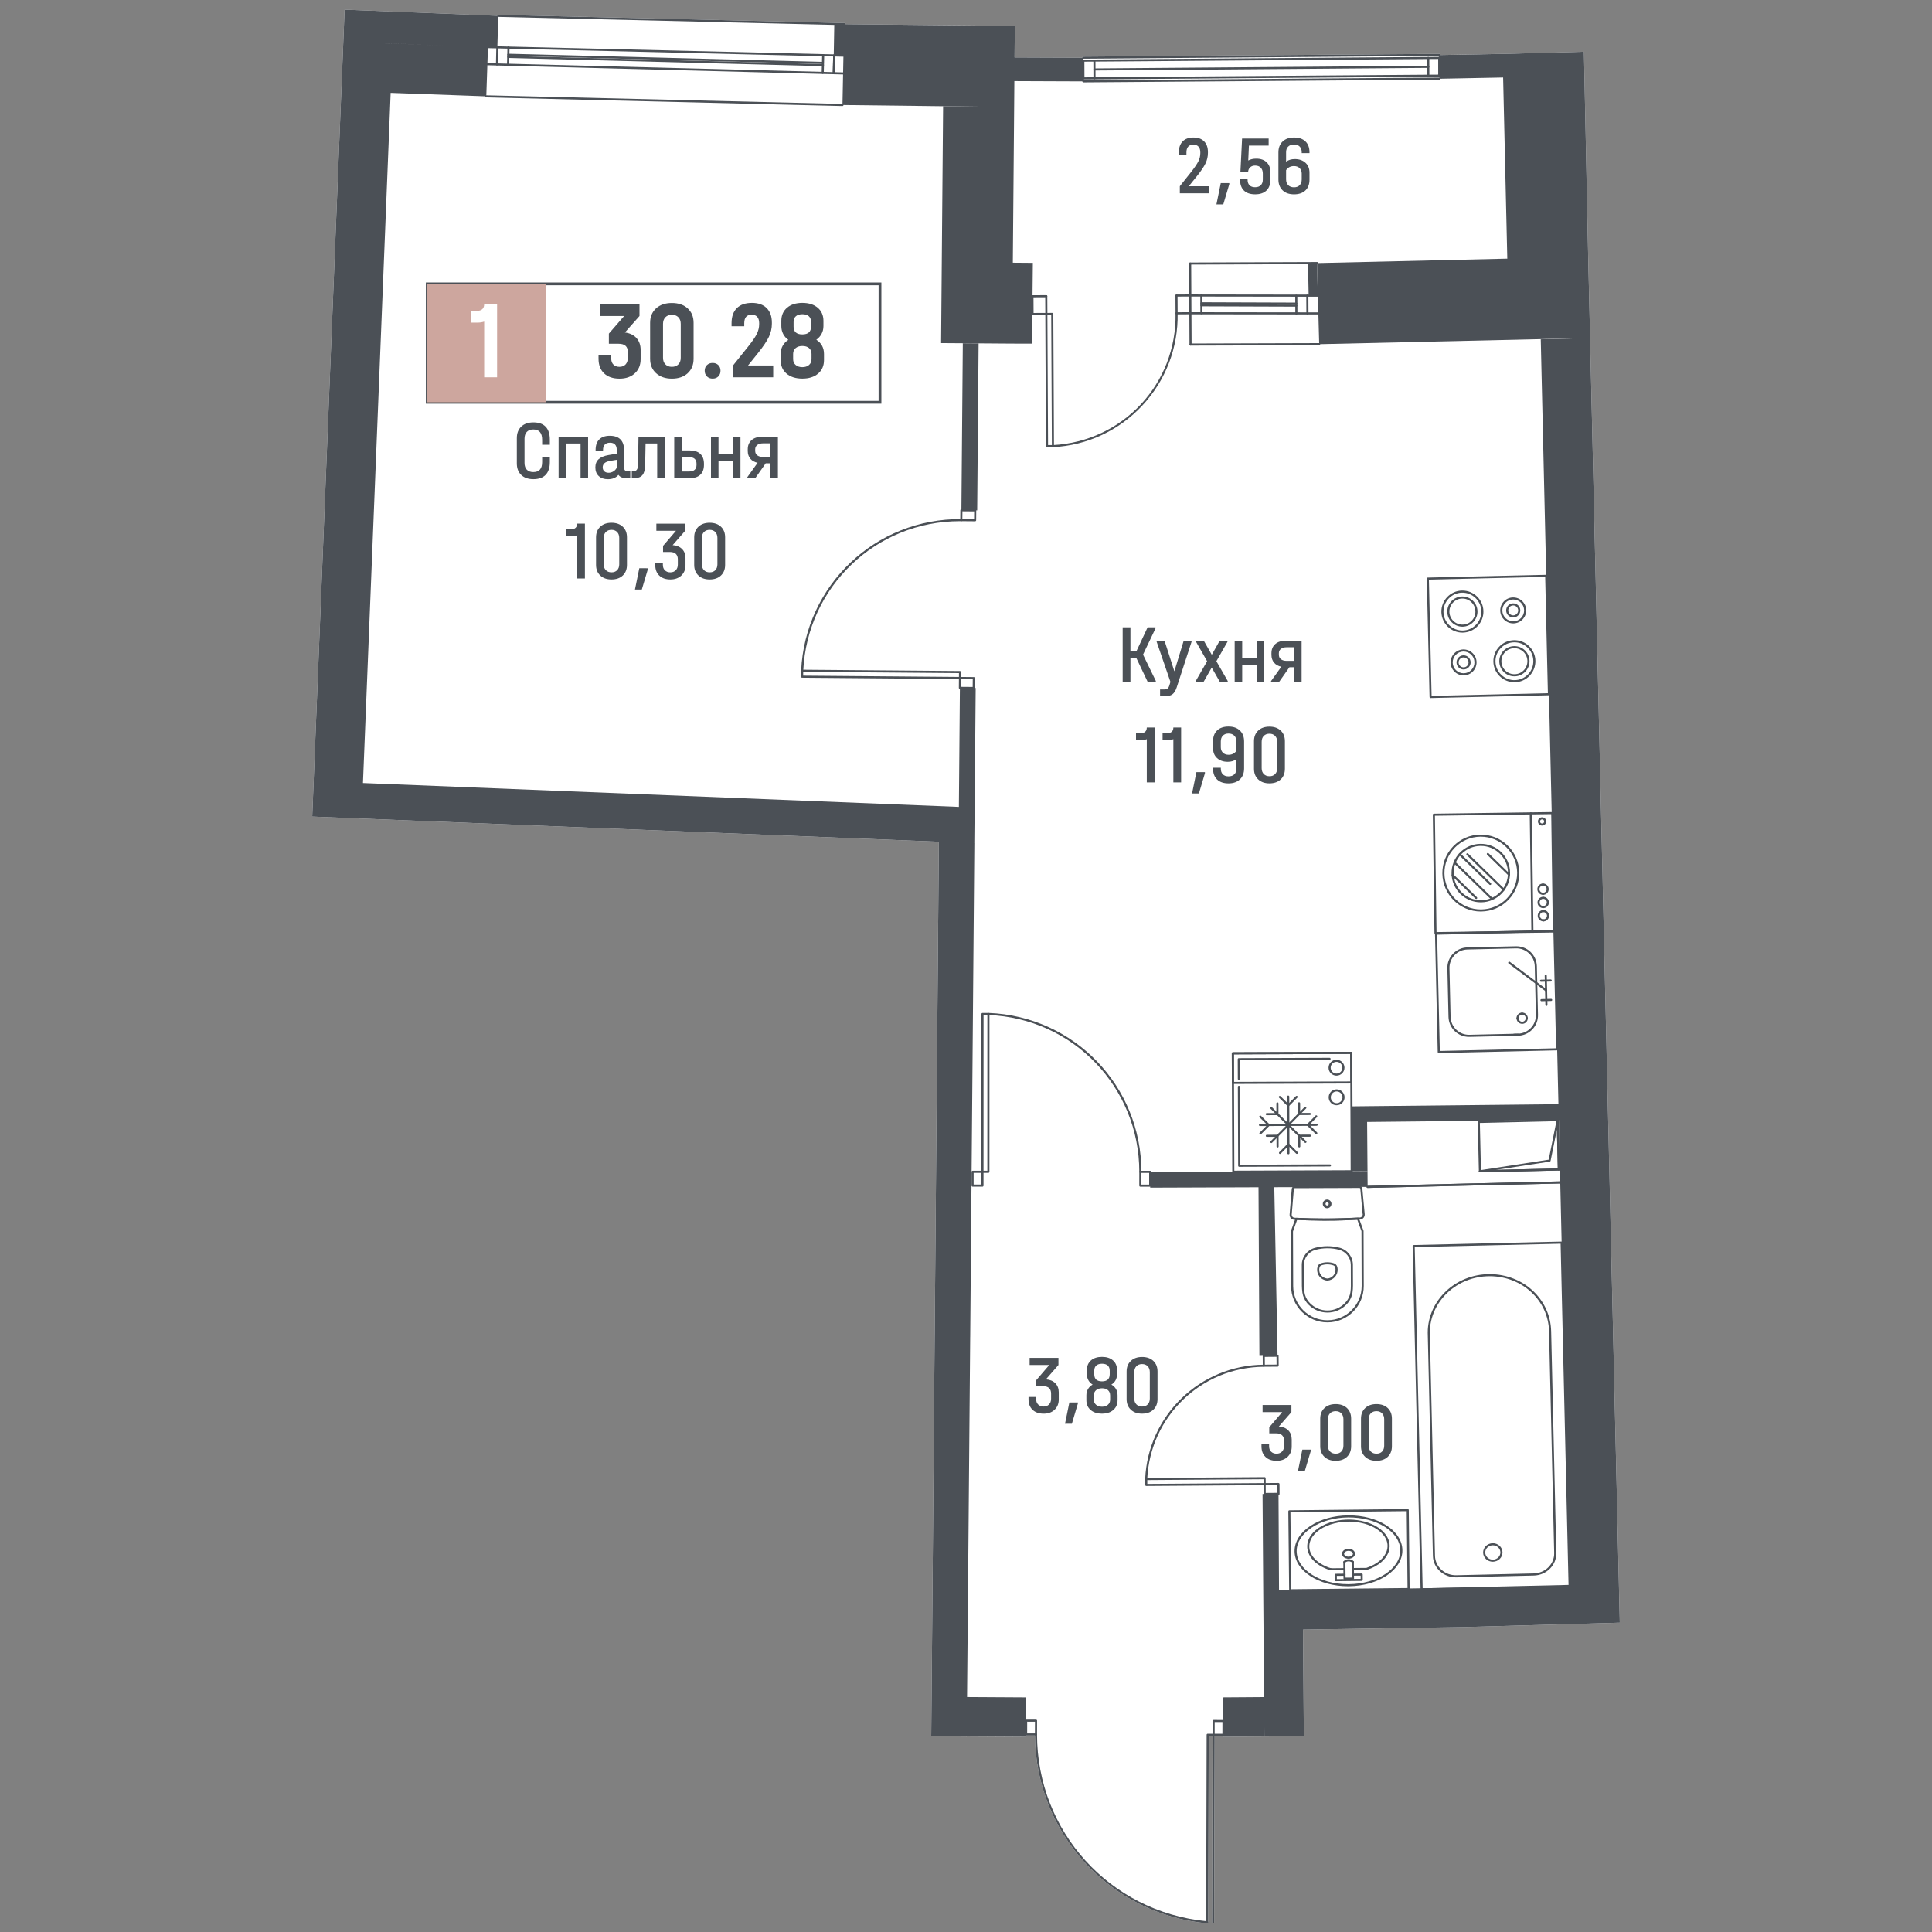 <?xml version="1.0" encoding="utf-8"?>
<!-- Generator: Adobe Illustrator 28.0.0, SVG Export Plug-In . SVG Version: 6.00 Build 0)  -->
<svg version="1.1" id="Балконы" xmlns="http://www.w3.org/2000/svg" xmlns:xlink="http://www.w3.org/1999/xlink" x="0px"
	 y="0px" width="1000px" height="1000px" viewBox="0 0 1000 1000" style="enable-background:new 0 0 1000 1000;"
	 xml:space="preserve">
<rect x="0" y="0" width="1000" height="1000" fill="#808080" stroke="none"/>
<style type="text/css">
	.st0{fill:#FFFFFF;}
	.st1{fill:#4B5056;}
	.st2{fill:none;stroke:#4B5056;stroke-width:1.044;stroke-linecap:round;stroke-linejoin:round;stroke-miterlimit:10;}
	.st3{fill:none;stroke:#4B5056;stroke-width:1.415;stroke-linecap:round;stroke-linejoin:round;stroke-miterlimit:10;}
	.st4{fill:#CDA69E;}
	.st5{fill:none;stroke:#4B5056;stroke-width:1.377;stroke-linecap:round;stroke-linejoin:round;stroke-miterlimit:10;}
	.st6{fill:none;stroke:#4B5056;stroke-width:1.213;stroke-linecap:round;stroke-linejoin:round;stroke-miterlimit:10;}
	.st7{fill:none;stroke:#4B5056;stroke-width:1.38;stroke-linecap:round;stroke-linejoin:round;stroke-miterlimit:10;}
</style>
<g>
	<path class="st0" d="M838.39,839.9l-81.54,2.28l-38.82,0.6l-43.59,0.68l0.43,55.23l-20.43,0.14l-21.17,0.15v-0.48h-0.01l-4.56-0.01
		L628.44,995c0,0.3-0.24,0.54-0.54,0.54c-0.3,0-0.54-0.24-0.54-0.54l0.25-96.52h-1.98L625.38,995c0,0.02,0,0.05-0.01,0.07
		c0,0.06-0.02,0.12-0.05,0.17c-0.03,0.06-0.06,0.1-0.1,0.14c-0.01,0.01-0.02,0.02-0.03,0.03c-0.05,0.04-0.1,0.07-0.16,0.09
		c-0.06,0.03-0.12,0.04-0.19,0.04c-0.04,0-0.09-0.01-0.13-0.02c-24.38-2.3-46.88-13.53-63.38-31.63
		c-16.39-17.98-25.49-41.25-25.64-65.57l-4.57-0.01v0.68l-30.75-0.19v0.04l-12.97-0.12l-4.98-0.03l0.01-0.01H482l0.81-93.02
		l0.57-67.45l0.39-47h0.01l2.17-255.53l-324.34-13.02L177.7,21.49L178.36,5l8.25,0.33l70.77,2.84c0.01-0.29,0.26-0.49,0.55-0.5
		l179.23,4.26c0.3,0.01,0.53,0.26,0.52,0.55v0.03l87.59,0.9l-0.14,16.31l35.05,0.14v-0.01c0-0.3,0.24-0.54,0.54-0.55l184.25-1.43
		c0.3,0,0.54,0.24,0.54,0.54c0,0.03,0,0.05-0.01,0.08l35.81-0.67l38.52-1.05l0.26,12.42l1.95,93.71l0.98,42.05l14.92,645.34
		L838.39,839.9z"/>
	<g id="LWPOLYLINE_00000133506745697694481780000015592032167837135778_">
		<path class="st1" d="M707.88,614.88c-0.29,0-0.53-0.23-0.54-0.53c-0.01-0.3,0.23-0.55,0.53-0.55l99.7-2.31c0,0,0.01,0,0.01,0
			c0.29,0,0.53,0.23,0.54,0.53c0.01,0.3-0.23,0.55-0.53,0.55l-99.7,2.31C707.88,614.88,707.88,614.88,707.88,614.88z"/>
	</g>
	<g id="LWPOLYLINE_00000129192975594157273700000010331423307473838238_">
		<path class="st1" d="M707.88,614.87c-0.29,0-0.53-0.23-0.54-0.53c-0.01-0.3,0.23-0.55,0.53-0.55l99.7-2.31c0,0,0.01,0,0.01,0
			c0.29,0,0.53,0.23,0.54,0.53c0.01,0.3-0.23,0.55-0.53,0.55l-99.7,2.31C707.89,614.87,707.88,614.87,707.88,614.87z"/>
	</g>
	<g id="LINE_00000013179741584416956510000005841151193974026665_">
		<path class="st1" d="M765.42,581.27c-0.29,0-0.53-0.23-0.54-0.53c-0.01-0.3,0.23-0.55,0.53-0.55l40.85-0.95c0,0,0.01,0,0.01,0
			c0.29,0,0.53,0.23,0.54,0.53c0.01,0.3-0.23,0.55-0.53,0.55l-40.85,0.95C765.43,581.27,765.42,581.27,765.42,581.27z"/>
	</g>
	<g id="LINE_00000012468280932413245930000005250430389008028811_">
		<path class="st1" d="M806.86,605.85c-0.29,0-0.53-0.23-0.54-0.53l-0.59-25.53c-0.01-0.3,0.23-0.55,0.53-0.55c0,0,0.01,0,0.01,0
			c0.29,0,0.53,0.23,0.54,0.53l0.59,25.53c0.01,0.3-0.23,0.55-0.53,0.55C806.87,605.85,806.86,605.85,806.86,605.85z"/>
	</g>
	<g id="LINE_00000155855597382198055280000001844612818720092306_">
		<path class="st1" d="M766.01,606.8c-0.29,0-0.53-0.23-0.54-0.53c-0.01-0.3,0.23-0.55,0.53-0.55l40.85-0.95c0,0,0.01,0,0.01,0
			c0.29,0,0.53,0.23,0.54,0.53c0.01,0.3-0.23,0.55-0.53,0.55l-40.85,0.95C766.02,606.8,766.02,606.8,766.01,606.8z"/>
	</g>
	<g id="LINE_00000119100334583662291000000000680066616127434164_">
		<path class="st1" d="M766.01,606.8c-0.29,0-0.53-0.23-0.54-0.53l-0.59-25.53c-0.01-0.3,0.23-0.55,0.53-0.55c0,0,0.01,0,0.01,0
			c0.29,0,0.53,0.23,0.54,0.53l0.59,25.53c0.01,0.3-0.23,0.55-0.53,0.55C766.02,606.8,766.02,606.8,766.01,606.8z"/>
	</g>
	<g id="SOLID_00000021819979784128817240000009938801863368567690_">
		<path class="st1" d="M766.01,606.8c-0.28,0-0.51-0.21-0.54-0.49c-0.03-0.28,0.17-0.54,0.46-0.58l35.67-5.48l4.13-20.57
			c0.05-0.27,0.3-0.46,0.58-0.43c0.27,0.02,0.49,0.25,0.49,0.53l0.59,25.53c0.01,0.3-0.23,0.55-0.53,0.55l-40.85,0.95
			C766.02,606.8,766.02,606.8,766.01,606.8z M805.84,584.65l-3.25,16.18c-0.04,0.22-0.22,0.39-0.45,0.43l-27.78,4.26l31.95-0.74
			L805.84,584.65z"/>
	</g>
	<g id="LINE_00000096745543788716069710000000374595332718209160_">
		<path class="st1" d="M436.06,54.88c0,0-0.01,0-0.01,0L251.69,50.4c-0.3-0.01-0.54-0.26-0.53-0.55c0.01-0.3,0.23-0.53,0.55-0.53
			l184.35,4.48c0.3,0.01,0.54,0.26,0.53,0.55C436.59,54.64,436.35,54.88,436.06,54.88z"/>
	</g>
	<g id="LINE_00000181784980517097481780000012268508274886648200_">
		<path class="st1" d="M436.72,29.35c0,0-0.01,0-0.01,0l-184.15-4.43c-0.3-0.01-0.54-0.25-0.53-0.55c0.01-0.3,0.25-0.51,0.55-0.53
			l184.15,4.43c0.3,0.01,0.54,0.25,0.53,0.55C437.25,29.12,437.01,29.35,436.72,29.35z"/>
	</g>
	<g id="LINE_00000156587005688753559180000002421191095628528060_">
		<path class="st1" d="M431.56,38.41c0,0-0.01,0-0.01,0c-0.3-0.01-0.53-0.26-0.53-0.55l0.24-9.19c0.01-0.3,0.27-0.54,0.55-0.53
			c0.3,0.01,0.53,0.26,0.53,0.55l-0.24,9.19C432.09,38.18,431.85,38.41,431.56,38.41z"/>
	</g>
	<g id="LINE_00000081625137971570041560000014704986070714344076_">
		<path class="st1" d="M257.24,33.89c0,0-0.01,0-0.01,0c-0.3-0.01-0.54-0.25-0.53-0.55l0.19-8.89c0.01-0.3,0.29-0.51,0.55-0.53
			c0.3,0.01,0.54,0.25,0.53,0.55l-0.19,8.89C257.78,33.66,257.53,33.89,257.24,33.89z"/>
	</g>
	<g id="LINE_00000098222912101682412160000008776279454807394176_">
		<path class="st1" d="M436.48,38.54c0,0-0.01,0-0.01,0l-184.35-4.78c-0.3-0.01-0.53-0.26-0.53-0.55c0.01-0.3,0.26-0.53,0.55-0.53
			l184.35,4.78c0.3,0.01,0.53,0.26,0.53,0.55C437.02,38.31,436.77,38.54,436.48,38.54z"/>
	</g>
	<g id="LINE_00000137103388019200785510000007493600497953243534_">
		<path class="st1" d="M425.97,33.1c0,0-0.01,0-0.01,0l-162.88-4.22c-0.3-0.01-0.53-0.26-0.53-0.55c0.01-0.3,0.23-0.52,0.55-0.53
			l162.88,4.22c0.3,0.01,0.53,0.26,0.53,0.55C426.51,32.87,426.27,33.1,425.97,33.1z"/>
	</g>
	<g id="LINE_00000093145627661616667120000005309669146870104742_">
		<path class="st1" d="M262.96,34.04c0,0-0.01,0-0.01,0c-0.3-0.01-0.53-0.26-0.53-0.55l0.23-8.9c0.01-0.3,0.25-0.52,0.55-0.53
			c0.3,0.01,0.53,0.26,0.53,0.55l-0.23,8.9C263.49,33.81,263.25,34.04,262.96,34.04z"/>
	</g>
	<g id="LINE_00000121959309079584834670000007448854785521032621_">
		<path class="st1" d="M431.56,38.41c0,0-0.01,0-0.01,0c-0.3-0.01-0.53-0.26-0.53-0.55l0.24-9.19c0.01-0.3,0.27-0.54,0.55-0.53
			c0.3,0.01,0.53,0.26,0.53,0.55l-0.24,9.19C432.09,38.18,431.85,38.41,431.56,38.41z"/>
	</g>
	<g id="LINE_00000114791316881413417990000001473375640777678233_">
		<path class="st1" d="M425.84,38.26c0,0-0.01,0-0.01,0c-0.3-0.01-0.53-0.26-0.53-0.55l0.24-9.19c0.01-0.3,0.23-0.54,0.55-0.53
			c0.3,0.01,0.53,0.26,0.53,0.55l-0.24,9.19C426.37,38.03,426.13,38.26,425.84,38.26z"/>
	</g>
	<g id="LINE_00000029725371251995945110000013355102782756187525_">
		<path class="st1" d="M437.68,12.48v0.03c-0.02,0.29-0.25,0.5-0.54,0.5c0,0,0,0-0.01,0l-5.31-0.13L257.9,8.75
			c-0.01,0-0.01,0-0.02,0c-0.29-0.02-0.51-0.27-0.5-0.56c0-0.01,0-0.01,0-0.02c0.01-0.29,0.26-0.49,0.55-0.5l179.23,4.26
			C437.46,11.94,437.69,12.19,437.68,12.48z"/>
	</g>
	<g id="LINE_00000124850069836788536400000015512931351765079182_">
		<path class="st1" d="M425.95,34.23c0,0-0.01,0-0.01,0l-162.88-4.22c-0.3-0.01-0.53-0.26-0.53-0.55c0.01-0.3,0.26-0.52,0.55-0.53
			l162.88,4.22c0.3,0.01,0.53,0.26,0.53,0.55C426.48,34,426.24,34.23,425.95,34.23z"/>
	</g>
	<g id="LINE_00000174581769570475798740000001353693195029558714_">
		<path class="st1" d="M745.02,39.7c-0.3,0-0.54-0.24-0.54-0.54l-0.04-9.19c0-0.3,0.24-0.54,0.54-0.54c0,0,0,0,0,0
			c0.3,0,0.54,0.24,0.54,0.54l0.04,9.19C745.56,39.45,745.32,39.7,745.02,39.7C745.02,39.7,745.02,39.7,745.02,39.7z"/>
	</g>
	<g id="LINE_00000058557974613655715750000010145425661933930125_">
		<path class="st1" d="M560.73,31.92c-0.3,0-0.54-0.24-0.54-0.54c0-0.3,0.24-0.54,0.54-0.54l184.25-1.41c0,0,0,0,0,0
			c0.3,0,0.54,0.24,0.54,0.54c0,0.3-0.24,0.54-0.54,0.54L560.73,31.92C560.73,31.92,560.73,31.92,560.73,31.92z"/>
	</g>
	<g id="LINE_00000042001065004661623560000016726981406497883289_">
		<path class="st1" d="M566.47,36.49c-0.3,0-0.54-0.24-0.54-0.54c0-0.3,0.24-0.54,0.54-0.54l172.81-1.36c0,0,0,0,0,0
			c0.3,0,0.54,0.24,0.54,0.54c0,0.3-0.24,0.54-0.54,0.54L566.47,36.49C566.48,36.49,566.47,36.49,566.47,36.49z"/>
	</g>
	<g id="LINE_00000091722970559587083290000007507622657155420293_">
		<path class="st1" d="M745.02,39.7c-0.3,0-0.54-0.24-0.54-0.54l-0.04-9.19c0-0.3,0.24-0.54,0.54-0.54c0,0,0,0,0,0
			c0.3,0,0.54,0.24,0.54,0.54l0.04,9.19C745.56,39.45,745.32,39.7,745.02,39.7C745.02,39.7,745.02,39.7,745.02,39.7z"/>
	</g>
	<g id="LINE_00000099631757165586183020000016660546724189062301_">
		<path class="st1" d="M739.3,39.73c-0.3,0-0.54-0.24-0.54-0.54l-0.04-9.19c0-0.3,0.24-0.54,0.54-0.54c0,0,0,0,0,0
			c0.3,0,0.54,0.24,0.54,0.54l0.04,9.19C739.84,39.48,739.6,39.72,739.3,39.73C739.3,39.73,739.3,39.73,739.3,39.73z"/>
	</g>
	<g id="LINE_00000078757391062073459820000010238970270777077950_">
		<path class="st1" d="M560.78,41.11c-0.3,0-0.54-0.24-0.54-0.54l-0.04-9.19c0-0.3,0.24-0.54,0.54-0.54c0,0,0,0,0,0
			c0.3,0,0.54,0.24,0.54,0.54l0.04,9.19C561.32,40.87,561.08,41.11,560.78,41.11C560.78,41.11,560.78,41.11,560.78,41.11z"/>
	</g>
	<g id="LINE_00000098194033702356706530000016604991341948280974_">
		<path class="st1" d="M566.5,41.08c-0.3,0-0.54-0.24-0.54-0.54l-0.04-9.19c0-0.3,0.24-0.54,0.54-0.54c0,0,0,0,0,0
			c0.3,0,0.54,0.24,0.54,0.54l0.04,9.19C567.04,40.84,566.8,41.08,566.5,41.08C566.5,41.08,566.5,41.08,566.5,41.08z"/>
	</g>
	<g id="LINE_00000164476592748338563230000007250506993715922106_">
		<path class="st1" d="M560.78,41.11c-0.3,0-0.54-0.24-0.54-0.54c0-0.3,0.24-0.54,0.54-0.54l184.25-1.41c0,0,0,0,0,0
			c0.3,0,0.54,0.24,0.54,0.54c0,0.3-0.24,0.54-0.54,0.54L560.78,41.11C560.78,41.11,560.78,41.11,560.78,41.11z"/>
	</g>
	<g id="LINE_00000060724726476571844420000014261997804442277013_">
		<path class="st1" d="M560.78,42.64c-0.3,0-0.54-0.24-0.54-0.54c0-0.3,0.24-0.54,0.54-0.54l184.25-1.41c0,0,0,0,0,0
			c0.3,0,0.54,0.24,0.54,0.54c0,0.3-0.24,0.54-0.54,0.54L560.78,42.64C560.79,42.64,560.78,42.64,560.78,42.64z"/>
	</g>
	<g id="LINE_00000010287673397638560370000003282064597581050548_">
		<path class="st1" d="M745.51,28.41c0,0.03,0,0.05-0.01,0.08c-0.03,0.25-0.26,0.46-0.53,0.46h-0.14l-184.1,1.44h-0.04
			c-0.27-0.02-0.5-0.24-0.51-0.53v-0.01c0-0.3,0.24-0.54,0.54-0.55l184.25-1.43C745.27,27.87,745.51,28.11,745.51,28.41z"/>
	</g>
	<g id="LINE_00000112623796295275880310000005804527436617873584_">
		<path class="st1" d="M682.39,162.76C682.39,162.76,682.39,162.76,682.39,162.76l-66.24-0.08c-0.3,0-0.54-0.24-0.54-0.54
			c0-0.3,0.24-0.54,0.54-0.54c0,0,0,0,0,0l66.24,0.08c0.3,0,0.54,0.24,0.54,0.54C682.93,162.52,682.69,162.76,682.39,162.76z"/>
	</g>
	<g id="LINE_00000167394098576563624080000016141096237632848555_">
		<path class="st1" d="M682.14,153.58L682.14,153.58l-66.04-0.09c-0.3,0-0.54-0.24-0.54-0.54c0-0.3,0.24-0.54,0.54-0.54h0
			l66.04,0.09c0.3,0,0.54,0.24,0.54,0.54C682.68,153.33,682.44,153.58,682.14,153.58z"/>
	</g>
	<g id="LINE_00000130643230757318446950000011810184484678872989_">
		<path class="st1" d="M670.97,157.7C670.97,157.7,670.97,157.7,670.97,157.7l-49.12-0.17c-0.3,0-0.54-0.24-0.54-0.54
			c0-0.3,0.24-0.54,0.54-0.54c0,0,0,0,0,0l49.12,0.17c0.3,0,0.54,0.24,0.54,0.54C671.51,157.46,671.27,157.7,670.97,157.7z"/>
	</g>
	<g id="LINE_00000060000487293432123780000010769977506979068338_">
		<path class="st1" d="M676.72,162.78c-0.3,0-0.54-0.24-0.54-0.54l-0.05-9.19c0-0.3,0.24-0.54,0.54-0.54c0,0,0,0,0,0
			c0.3,0,0.54,0.24,0.54,0.54l0.05,9.19C677.26,162.54,677.02,162.78,676.72,162.78C676.72,162.78,676.72,162.78,676.72,162.78z"/>
	</g>
	<g id="LINE_00000119076641246945639860000001785564763031149759_">
		<path class="st1" d="M621.87,162.65c-0.3,0-0.54-0.24-0.54-0.54l-0.05-9.19c0-0.3,0.24-0.54,0.54-0.54
			c0.28,0.03,0.54,0.24,0.54,0.54l0.05,9.19C622.41,162.4,622.17,162.65,621.87,162.65C621.87,162.65,621.87,162.65,621.87,162.65z"
			/>
	</g>
	<g id="LINE_00000178888480472854896440000004367824690291260820_">
		<path class="st1" d="M616.23,178.88c-0.3,0-0.54-0.24-0.54-0.54c0-0.3,0.24-0.54,0.54-0.54l66.55-0.2
			c0.29,0.04,0.54,0.24,0.54,0.54c0,0.3-0.24,0.54-0.54,0.54L616.23,178.88C616.23,178.88,616.23,178.88,616.23,178.88z"/>
	</g>
	<g id="LINE_00000112610532218625814120000012752713170828555702_">
		<path class="st1" d="M616.02,136.95c-0.3,0-0.54-0.24-0.54-0.54c0-0.3,0.24-0.54,0.54-0.54l65.75-0.24c0,0,0,0,0,0
			c0.3,0,0.54,0.24,0.54,0.54c0,0.3-0.24,0.54-0.54,0.54L616.02,136.95C616.02,136.95,616.02,136.95,616.02,136.95z"/>
	</g>
	<g id="LINE_00000172412163642740434820000018169228287851767947_">
		<path class="st1" d="M671,162.82c-0.3,0-0.54-0.24-0.54-0.54l-0.05-9.19c0-0.3,0.24-0.54,0.54-0.54c0.3,0.01,0.54,0.24,0.54,0.54
			l0.05,9.19C671.54,162.57,671.3,162.82,671,162.82C671,162.82,671,162.82,671,162.82z"/>
	</g>
	<g id="LINE_00000145021625969181282920000009446847263641518761_">
		<path class="st1" d="M616.23,178.88c-0.3,0-0.54-0.24-0.54-0.54l-0.21-41.92c0-0.3,0.24-0.54,0.54-0.54c0,0,0,0,0,0
			c0.3,0,0.54,0.24,0.54,0.54l0.21,41.92C616.77,178.63,616.53,178.88,616.23,178.88C616.23,178.88,616.23,178.88,616.23,178.88z"/>
	</g>
	<g id="LINE_00000023261304462471666600000005753554915772796327_">
		<path class="st1" d="M670.97,158.73C670.97,158.73,670.97,158.73,670.97,158.73l-49.12-0.17c-0.3,0-0.54-0.24-0.54-0.54
			c0-0.3,0.24-0.54,0.54-0.54c0,0,0,0,0,0l49.12,0.17c0.3,0,0.54,0.24,0.54,0.54C671.51,158.49,671.27,158.73,670.97,158.73z"/>
	</g>
	<g id="LWPOLYLINE_00000055702030001519708840000013302459177252851369_">
		<path class="st1" d="M508.9,606.14c-0.1-0.1-0.24-0.16-0.38-0.16h-5.11c-0.24,0-0.44,0.15-0.51,0.36
			c-0.02,0.06-0.03,0.12-0.03,0.18v7.15c0,0.3,0.24,0.54,0.54,0.54l5.11,0.01c0.14,0,0.28-0.06,0.38-0.16
			c0.1-0.1,0.16-0.24,0.16-0.39v-7.15C509.06,606.38,509,606.24,508.9,606.14z M507.98,613.13h-4.03v-6.07h4.03V613.13z"/>
	</g>
	<g id="LWPOLYLINE_00000026141017391040635700000004218093049384961156_">
		<path class="st1" d="M595.34,606.01l-4.57-0.01h-0.53c-0.15,0-0.28,0.06-0.39,0.16c-0.1,0.1-0.15,0.23-0.15,0.38v0.01l-0.01,7.15
			c0,0.14,0.06,0.28,0.16,0.38c0.1,0.1,0.24,0.16,0.38,0.16h5.11c0.3,0,0.54-0.24,0.54-0.54v-7.15
			C595.88,606.25,595.64,606.01,595.34,606.01z M594.8,613.16h-4.03l0.01-6.07h4.02V613.16z"/>
	</g>
	<g id="ARC_00000021077777095511630260000008909702852591248315_">
		<path class="st1" d="M590.24,607.08c-0.3,0-0.54-0.24-0.54-0.54c-0.01-43.82-34.32-79.48-78.11-81.18
			c-0.3-0.01-0.53-0.26-0.52-0.56c0.01-0.3,0.28-0.54,0.56-0.52c44.37,1.72,79.14,37.85,79.15,82.26
			C590.78,606.84,590.53,607.08,590.24,607.08z"/>
	</g>
	<g id="LWPOLYLINE_00000106144621153403671680000001603726939445129150_">
		<path class="st1" d="M511.99,524.44c-0.07-0.08-0.17-0.13-0.28-0.15c-0.04-0.01-0.07-0.01-0.11-0.01h-3.06
			c-0.3,0-0.54,0.24-0.54,0.54l-0.02,81.16v0.54c0,0.3,0.24,0.54,0.54,0.54h0.54l2.52,0.01c0.15,0,0.28-0.06,0.39-0.16
			c0.1-0.1,0.15-0.24,0.15-0.38l0.02-81.14v-0.57C512.15,524.68,512.09,524.54,511.99,524.44z M511.04,605.98h-1.98l0.02-80.62h1.98
			L511.04,605.98z"/>
	</g>
	<g id="LWPOLYLINE_00000003814034384031345060000012153408624869365899_">
		<path class="st1" d="M504.04,350.45l-6.61-0.06h-0.55c-0.29,0-0.54,0.23-0.54,0.53v0.55l-0.04,4.56c0,0.14,0.05,0.28,0.15,0.38
			c0.1,0.11,0.24,0.16,0.38,0.16h0.01l7.15,0.06c0.14,0,0.28-0.05,0.38-0.15c0.1-0.1,0.16-0.24,0.16-0.38l0.04-5.11
			C504.58,350.69,504.33,350.45,504.04,350.45z M503.49,351.52l-0.04,4.03l-6.07-0.05l0.04-4.03L503.49,351.52z"/>
	</g>
	<g id="LWPOLYLINE_00000033327102363639666590000010181275195412012678_">
		<path class="st1" d="M505.15,263.79c-0.11-0.1-0.24-0.16-0.39-0.16l-7.14-0.06c-0.01,0-0.01,0-0.01,0c-0.3,0-0.54,0.23-0.54,0.53
			l-0.04,4.57v0.54c0,0.14,0.05,0.28,0.15,0.38c0.1,0.1,0.24,0.16,0.38,0.16l7.15,0.06h0.01c0.29,0,0.53-0.24,0.54-0.53l0.04-5.11
			C505.3,264.03,505.25,263.89,505.15,263.79z M504.18,268.73l-6.07-0.05l0.04-4.03l6.06,0.05L504.18,268.73z"/>
	</g>
	<g id="ARC_00000049203681427753070640000006618602465317069980_">
		<path class="st1" d="M415.21,347.72c-0.01,0-0.02,0-0.03,0c-0.3-0.01-0.53-0.27-0.51-0.57c2.08-44.36,38.5-78.82,82.9-78.48
			c0.3,0,0.54,0.25,0.54,0.54c0,0.3-0.24,0.54-0.54,0.54c0,0,0,0,0,0c-0.22,0-0.44,0-0.66,0c-43.52,0-79.11,33.9-81.15,77.45
			C415.73,347.49,415.49,347.72,415.21,347.72z"/>
	</g>
	<g id="LWPOLYLINE_00000066480942913624036800000008802561769793232545_">
		<path class="st1" d="M496.91,347.32l-81.13-0.68h-0.57c-0.17-0.02-0.28,0.05-0.38,0.15c-0.1,0.09-0.15,0.23-0.16,0.36
			c0,0.01,0,0.01,0,0.02v0.02l-0.03,3.05c0,0.3,0.24,0.54,0.53,0.54l81.17,0.69h0.54c0.14,0,0.28-0.06,0.38-0.16
			c0.1-0.1,0.16-0.24,0.16-0.38l0.01-0.54l0.02-2.52C497.45,347.57,497.21,347.32,496.91,347.32z M415.72,349.71l0.02-1.99
			l80.62,0.68l-0.01,1.98L415.72,349.71z"/>
	</g>
	<g id="ARC_00000176756489088977224840000010042063305587168699_">
		<path class="st1" d="M544.99,231.47c-0.29,0-0.52-0.22-0.54-0.51c-0.02-0.3,0.21-0.55,0.51-0.57c36.3-1.9,64.19-31.86,63.5-68.21
			c-0.01-0.3,0.23-0.54,0.53-0.55c0,0,0.01,0,0.01,0c0.29,0,0.54,0.24,0.54,0.53c0.34,17.76-6.14,34.7-18.24,47.7
			s-28.54,20.67-46.28,21.6C545.01,231.47,545,231.47,544.99,231.47z"/>
	</g>
	<g id="LINE_00000117635582982746588340000008965147830766589102_">
		<path class="st1" d="M609,162.71c-0.3,0-0.54-0.24-0.54-0.54c0-0.3,0.24-0.54,0.54-0.54l7.15-0.04c0,0,0,0,0,0
			c0.3,0,0.54,0.24,0.54,0.54c0,0.3-0.24,0.54-0.54,0.54L609,162.71C609,162.71,609,162.71,609,162.71z"/>
	</g>
	<g id="LINE_00000183244741102531562330000008706910949934724999_">
		<path class="st1" d="M609,162.71c-0.3,0-0.54-0.24-0.54-0.54l-0.05-9.19c0-0.3,0.24-0.54,0.54-0.54c0,0,0,0,0,0
			c0.3,0,0.54,0.24,0.54,0.54l0.05,9.19C609.54,162.47,609.3,162.71,609,162.71C609,162.71,609,162.71,609,162.71z"/>
	</g>
	<g id="LINE_00000166658080706745125800000000425878776321037197_">
		<path class="st1" d="M608.96,153.52c-0.3,0-0.54-0.24-0.54-0.54c0-0.3,0.24-0.54,0.54-0.54l7.15-0.04c0.34,0,0.54,0.24,0.54,0.54
			c0,0.3-0.24,0.54-0.54,0.54L608.96,153.52C608.96,153.52,608.96,153.52,608.96,153.52z"/>
	</g>
	<g id="LINE_00000155835467238784353210000010841151575413813145_">
		<path class="st1" d="M534.39,153.89c-0.3,0-0.54-0.24-0.54-0.54c0-0.3,0.24-0.54,0.54-0.54l7.15-0.04c0,0,0,0,0,0
			c0.3,0,0.54,0.24,0.54,0.54c0,0.3-0.24,0.54-0.54,0.54L534.39,153.89C534.39,153.89,534.39,153.89,534.39,153.89z"/>
	</g>
	<g id="LINE_00000086661331498630804930000005091622929885425024_">
		<path class="st1" d="M541.59,163.05c-0.3,0-0.54-0.24-0.54-0.54l-0.05-9.19c0-0.3,0.24-0.54,0.54-0.54c0,0,0,0,0,0
			c0.3,0,0.54,0.24,0.54,0.54l0.05,9.19C542.13,162.8,541.89,163.05,541.59,163.05C541.59,163.05,541.59,163.05,541.59,163.05z"/>
	</g>
	<g id="LINE_00000030475770850094269060000014596079488001305528_">
		<path class="st1" d="M534.44,163.08c-0.3,0-0.54-0.24-0.54-0.54c0-0.3,0.24-0.54,0.54-0.54l7.15-0.04c0,0,0,0,0,0
			c0.3,0,0.54,0.24,0.54,0.54c0,0.3-0.24,0.54-0.54,0.54L534.44,163.08C534.44,163.08,534.44,163.08,534.44,163.08z"/>
	</g>
	<g id="LINE_00000155147522630967386010000011051702628369010068_">
		<path class="st1" d="M534.44,163.08c-0.3,0-0.54-0.24-0.54-0.54l-0.05-9.19c0-0.3,0.24-0.54,0.54-0.54c0,0,0,0,0,0
			c0.3,0,0.54,0.24,0.54,0.54l0.05,9.19C534.98,162.84,534.74,163.08,534.44,163.08C534.44,163.08,534.44,163.08,534.44,163.08z"/>
	</g>
	<g id="LWPOLYLINE_00000018919831456605315860000008923531047622066849_">
		<path class="st1" d="M545.19,162.49c0-0.3-0.23-0.56-0.54-0.54l-2.52,0.02h-0.55c-0.14,0-0.28,0.06-0.38,0.16
			c-0.1,0.1-0.15,0.24-0.15,0.38v0.54l0.34,67.88c0,0.3,0.24,0.54,0.54,0.54l2.93-0.02H545c0.14,0,0.28-0.06,0.38-0.16
			c0.1-0.1,0.15-0.24,0.15-0.38v-0.56L545.19,162.49z M542.13,163.05l1.98-0.01l0.34,67.33l-1.98,0.01L542.13,163.05z"/>
	</g>
	<g id="LWPOLYLINE_00000088828677808844399240000004738117718311786891_">
		<path class="st1" d="M662.27,768.12c0-0.3-0.26-0.5-0.55-0.54l-6.6,0.05h-0.55c-0.14,0-0.28,0.06-0.38,0.16
			c-0.1,0.11-0.15,0.24-0.15,0.39v0.53l0.03,4.57v0.01c0.02,0.3,0.25,0.53,0.54,0.53c0.01,0,0.01,0,0.01,0l7.14-0.05h0.01
			c0.14,0,0.28-0.06,0.38-0.16c0.1-0.1,0.16-0.24,0.15-0.38L662.27,768.12z M661.19,768.67l0.03,4.02l-6.07,0.05l-0.03-4.03
			L661.19,768.67z"/>
	</g>
	<g id="LWPOLYLINE_00000177474684368876048160000017734332109929697408_">
		<path class="st1" d="M661.8,701.73c0-0.3-0.24-0.54-0.54-0.54h-0.01l-7.14,0.05c-0.15,0-0.28,0.06-0.38,0.16
			c-0.11,0.1-0.16,0.23-0.16,0.37v0.01l0.04,4.58v0.53c0,0.3,0.23,0.53,0.53,0.54h0.01l7.15-0.05c0.14,0,0.28-0.06,0.38-0.16
			c0.1-0.11,0.16-0.24,0.16-0.39L661.8,701.73z M654.68,706.34l-0.03-4.02l6.07-0.05l0.03,4.03L654.68,706.34z"/>
	</g>
	<g id="ARC_00000060749889623771525450000001880592635387986363_">
		<path class="st1" d="M593.28,766.08c-0.01,0-0.02,0-0.02,0c-0.3-0.01-0.53-0.27-0.52-0.56c1.48-32.92,28.45-58.91,61.39-59.17
			c0,0,0,0,0,0c0.3,0,0.54,0.24,0.54,0.54c0,0.3-0.24,0.54-0.54,0.54c-32.37,0.26-58.87,25.79-60.32,58.14
			C593.81,765.85,593.57,766.08,593.28,766.08z"/>
	</g>
	<g id="LWPOLYLINE_00000029739283805522121360000005162417873390088859_">
		<path class="st1" d="M655.1,765.1c0-0.14-0.06-0.28-0.16-0.38c-0.11-0.1-0.27-0.2-0.39-0.15l-60.7,0.43h-0.57
			c-0.15,0-0.28,0.06-0.38,0.16c-0.1,0.1-0.15,0.23-0.16,0.36c0,0.01,0,0.01,0,0.02l0.02,3.07c0,0.3,0.25,0.53,0.54,0.53h0.01
			l60.73-0.43h0.54c0.3,0,0.54-0.24,0.54-0.54v-0.54L655.1,765.1z M593.84,768.06l-0.01-1.98l60.19-0.43l0.01,1.99L593.84,768.06z"
			/>
	</g>
	<g id="LWPOLYLINE_00000061450616915758008440000016464895158403294111_">
		<path class="st1" d="M633.28,890.26h-0.07l-5.04-0.01c-0.14,0-0.28,0.06-0.38,0.16c-0.11,0.1-0.16,0.24-0.16,0.38l-0.01,6.61v0.54
			c-0.01,0.3,0.24,0.54,0.53,0.55h0.55l4.56,0.01h0.01c0.15,0,0.27-0.06,0.37-0.16c0.11-0.1,0.16-0.24,0.16-0.38l0.02-7.15
			C633.82,890.51,633.58,890.26,633.28,890.26z M632.72,897.41h-4.02l0.01-6.07h4.02L632.72,897.41z"/>
	</g>
	<g id="LWPOLYLINE_00000031914472666680273780000005247220719081245074_">
		<path class="st1" d="M536.24,890.09l-5.11-0.01h-0.01c-0.14,0-0.27,0.05-0.37,0.16c-0.1,0.1-0.16,0.23-0.16,0.38l-0.01,7.15
			c0,0.3,0.24,0.54,0.54,0.54l4.57,0.01h0.53c0.15,0,0.28-0.06,0.39-0.16c0.1-0.1,0.15-0.23,0.15-0.37v-0.01l0.02-7.15
			C536.78,890.33,536.54,890.09,536.24,890.09z M531.67,891.16l4.03,0.01l-0.02,6.07l-4.02-0.01L531.67,891.16z"/>
	</g>
	<path class="st1" d="M625.38,995c0,0.02,0,0.05-0.01,0.07c0,0.06-0.02,0.12-0.05,0.17c-0.03,0.06-0.06,0.1-0.1,0.14
		c-0.01,0.01-0.02,0.02-0.03,0.03c-0.05,0.04-0.1,0.07-0.16,0.09c-0.06,0.03-0.12,0.04-0.19,0.04c-0.02,0-0.04-0.01-0.05-0.01
		c-0.03,0-0.05-0.01-0.08-0.01c-24.38-2.3-46.88-13.53-63.38-31.63c-16.39-17.98-25.49-41.25-25.64-65.57
		c-0.01-0.18-0.01-0.35-0.01-0.53c0-0.3,0.25-0.54,0.54-0.54c0.3,0,0.53,0.23,0.54,0.53v0.01c0.06,50.2,37.64,91.63,87.54,96.61
		c0.19,0.02,0.39,0.04,0.59,0.06C625.17,994.48,625.37,994.72,625.38,995z"/>
	<path class="st1" d="M628.7,897.95v0.54L628.44,995c0,0.3-0.24,0.54-0.54,0.54c-0.3,0-0.54-0.24-0.54-0.54l0.25-96.52h-1.98
		L625.38,995c0,0.02,0,0.05-0.01,0.07c0,0.06-0.02,0.12-0.05,0.17c-0.03,0.06-0.06,0.1-0.1,0.14c-0.01,0.01-0.02,0.02-0.03,0.03
		c-0.05,0.04-0.1,0.07-0.16,0.09c-0.06,0.03-0.12,0.04-0.19,0.04c-0.04,0-0.09-0.01-0.13-0.02c-0.24-0.06-0.41-0.28-0.41-0.53v-0.59
		l0.25-96.46c0-0.3,0.24-0.54,0.54-0.54h3.07c0.14,0,0.28,0.06,0.38,0.16C628.64,897.67,628.7,897.8,628.7,897.95z"/>
	<g id="SPLINE_00000112626235969455371380000015342074294255790271_">
		<path class="st1" d="M753.56,816.43c-3.07,0-5.97-1.1-8.2-3.12c-2.31-2.09-3.62-4.92-3.69-7.96l-2.68-115.68
			c0.11-16.68,14.46-30.19,32.02-30.19c0.04,0,0.09,0,0.13,0c17.41,0.07,31.35,13.05,31.73,29.56l2.66,114.83
			c0.14,6.26-5.09,11.48-11.66,11.63l-40.01,0.93C753.76,816.43,753.66,816.43,753.56,816.43z M771.01,660.56
			c-16.96,0-30.83,13.03-30.94,29.1l2.68,115.66l0,0c0.06,2.74,1.25,5.29,3.33,7.18c2.09,1.9,4.81,2.92,7.75,2.84l40.01-0.93
			c5.98-0.14,10.73-4.86,10.6-10.53l-2.66-114.83c-0.37-15.92-13.83-28.44-30.65-28.5C771.09,660.56,771.05,660.56,771.01,660.56z"
			/>
	</g>
	<g id="SPLINE_00000117665130425971884580000006051764631455920033_">
		<path class="st1" d="M772.66,808.34c-1.29,0-2.5-0.46-3.44-1.31c-0.97-0.88-1.53-2.08-1.56-3.36c-0.03-1.28,0.47-2.5,1.4-3.43
			c0.92-0.92,2.17-1.44,3.5-1.48c2.75-0.08,5.06,2.03,5.12,4.67c0.03,1.28-0.47,2.5-1.4,3.43c-0.92,0.92-2.17,1.44-3.5,1.48
			l-0.01-0.54l0.01,0.54C772.74,808.34,772.7,808.34,772.66,808.34z M772.69,799.84c-0.03,0-0.07,0-0.1,0
			c-1.05,0.02-2.04,0.44-2.76,1.16c-0.72,0.72-1.1,1.65-1.08,2.64c0.02,0.99,0.45,1.9,1.2,2.59c0.76,0.69,1.78,1.07,2.81,1.03l0,0
			c1.06-0.02,2.04-0.44,2.76-1.16c0.72-0.72,1.1-1.65,1.08-2.64C776.56,801.45,774.81,799.84,772.69,799.84z"/>
	</g>
	<g id="LWPOLYLINE_00000148632528482624814100000002211365612821260163_">
		<path class="st1" d="M735.83,823.19c-0.14,0-0.27-0.05-0.37-0.15c-0.1-0.1-0.16-0.24-0.17-0.38l-4.12-177.69
			c-0.01-0.3,0.23-0.55,0.53-0.55l76.59-1.78c0,0,0.01,0,0.01,0c0.29,0,0.53,0.23,0.54,0.53l4.12,177.68
			c0.01,0.3-0.23,0.55-0.53,0.55l-76.59,1.78C735.84,823.19,735.84,823.19,735.83,823.19z M732.26,645.49l4.1,176.6l75.51-1.75
			l-4.1-176.6L732.26,645.49z"/>
	</g>
	<g id="POLYLINE_00000034075256742346000960000011337818711981139374_">
		<path class="st1" d="M740.47,361.29c-0.29,0-0.53-0.23-0.54-0.53l-1.43-61.27c-0.01-0.3,0.23-0.55,0.53-0.55l61.27-1.43
			c0.31-0.01,0.55,0.23,0.55,0.53l1.43,61.27c0,0.14-0.05,0.28-0.15,0.39c-0.1,0.1-0.23,0.16-0.38,0.17l-61.27,1.43
			C740.47,361.29,740.47,361.29,740.47,361.29z M739.59,300l1.4,60.19l60.19-1.4l-1.4-60.19L739.59,300z"/>
	</g>
	<g id="SPLINE_00000111188699003849584540000001631381059462837947_">
		<path class="st1" d="M756.93,327.43c-5.88,0-10.73-4.71-10.87-10.63l0,0c-0.14-6,4.63-10.99,10.62-11.13c0.09,0,0.17,0,0.26,0
			c5.88,0,10.74,4.71,10.87,10.63c0.07,2.91-1,5.66-3.01,7.77c-2.01,2.1-4.71,3.3-7.62,3.36
			C757.1,327.43,757.01,327.43,756.93,327.43z M747.13,316.78c0.13,5.4,4.63,9.7,10.02,9.57c2.62-0.06,5.05-1.14,6.86-3.03
			c1.81-1.89,2.77-4.38,2.71-6.99c-0.13-5.4-4.67-9.69-10.02-9.57C751.3,306.88,747.01,311.38,747.13,316.78L747.13,316.78z"/>
	</g>
	<g id="SPLINE_00000127722646780080568780000000350000888243766971_">
		<path class="st1" d="M756.93,324.37c-4.23,0-7.71-3.39-7.81-7.63l0,0c-0.1-4.31,3.32-7.9,7.63-8c0.06,0,0.12,0,0.18,0
			c4.23,0,7.71,3.39,7.81,7.63c0.05,2.09-0.72,4.07-2.16,5.58s-3.38,2.37-5.47,2.42C757.05,324.37,756.99,324.37,756.93,324.37z
			 M750.2,316.71c0.09,3.71,3.17,6.66,6.89,6.58c1.8-0.04,3.47-0.78,4.71-2.08s1.9-3.01,1.86-4.81c-0.09-3.71-3.15-6.68-6.89-6.58
			C753.06,309.91,750.11,313,750.2,316.71L750.2,316.71z"/>
	</g>
	<g id="SPLINE_00000137851182668208067620000006396084875018843536_">
		<path class="st1" d="M783.84,353.12c-5.88,0-10.73-4.71-10.87-10.63l0,0c-0.07-2.91,1-5.66,3.01-7.77s4.71-3.3,7.62-3.36
			c2.94-0.07,5.66,1,7.76,3.01c2.1,2.01,3.3,4.71,3.36,7.62c0.07,2.91-1,5.66-3.01,7.77c-2.01,2.1-4.71,3.3-7.62,3.36
			C784.01,353.12,783.93,353.12,783.84,353.12z M774.05,342.47c0.13,5.4,4.66,9.69,10.02,9.57c2.62-0.06,5.05-1.14,6.86-3.03
			c1.81-1.89,2.77-4.38,2.71-6.99c-0.06-2.62-1.14-5.05-3.03-6.86c-1.89-1.81-4.35-2.78-6.99-2.71c-2.62,0.06-5.05,1.14-6.86,3.03
			C774.95,337.37,773.99,339.85,774.05,342.47L774.05,342.47z"/>
	</g>
	<g id="SPLINE_00000159470363827761663140000003822039645106452625_">
		<path class="st1" d="M783.84,350.06c-2.02,0-3.93-0.76-5.39-2.16c-1.51-1.44-2.37-3.38-2.42-5.47l0,0
			c-0.05-2.09,0.72-4.07,2.16-5.58s3.38-2.37,5.47-2.42c2.07-0.06,4.07,0.72,5.58,2.16c1.51,1.44,2.37,3.38,2.42,5.47
			s-0.72,4.07-2.16,5.58s-3.38,2.37-5.47,2.42C783.96,350.06,783.9,350.06,783.84,350.06z M783.85,335.51c-0.05,0-0.11,0-0.16,0
			c-1.8,0.04-3.47,0.78-4.71,2.08c-1.24,1.3-1.9,3.01-1.86,4.81l0,0c0.04,1.8,0.78,3.47,2.08,4.71c1.3,1.24,3.01,1.9,4.81,1.86
			c1.8-0.04,3.47-0.78,4.71-2.08s1.9-3.01,1.86-4.81s-0.78-3.47-2.08-4.71C787.23,336.17,785.59,335.51,783.85,335.51z"/>
	</g>
	<g id="SPLINE_00000181057130930299608530000002769675481318439318_">
		<path class="st1" d="M783.23,322.66c-1.73,0-3.37-0.66-4.63-1.86c-1.3-1.24-2.04-2.91-2.08-4.7c-0.04-1.79,0.62-3.5,1.86-4.79
			c1.24-1.3,2.91-2.04,4.7-2.08c1.79-0.03,3.5,0.62,4.79,1.86s2.04,2.91,2.08,4.7c0.04,1.79-0.62,3.5-1.86,4.79
			c-1.24,1.3-2.91,2.04-4.7,2.08C783.33,322.66,783.28,322.66,783.23,322.66z M783.24,310.31c-0.04,0-0.09,0-0.13,0
			c-1.5,0.03-2.91,0.65-3.95,1.74c-1.04,1.09-1.59,2.52-1.56,4.02c0.04,1.5,0.65,2.91,1.74,3.95c1.09,1.04,2.54,1.59,4.02,1.56
			c1.5-0.03,2.91-0.65,3.95-1.74c1.04-1.09,1.59-2.52,1.56-4.02c-0.04-1.51-0.65-2.91-1.74-3.95
			C786.07,310.86,784.69,310.31,783.24,310.31z"/>
	</g>
	<g id="SPLINE_00000165915054703298538850000002769209878036331440_">
		<path class="st1" d="M783.23,319.59c-0.94,0-1.83-0.36-2.52-1.01c-0.71-0.67-1.11-1.58-1.13-2.56c-0.02-0.98,0.33-1.9,1.01-2.61
			s1.58-1.11,2.56-1.13c0.98,0,1.9,0.34,2.61,1.01c0.71,0.67,1.11,1.58,1.13,2.56c0.02,0.98-0.33,1.9-1.01,2.61
			s-1.58,1.11-2.56,1.13C783.29,319.59,783.26,319.59,783.23,319.59z M783.23,313.37c-0.02,0-0.04,0-0.06,0
			c-1.42,0.03-2.54,1.21-2.51,2.63c0.03,1.42,1.24,2.54,2.63,2.51c1.42-0.03,2.54-1.21,2.51-2.63c-0.02-0.69-0.3-1.33-0.79-1.8
			C784.53,313.62,783.9,313.37,783.23,313.37z"/>
	</g>
	<g id="SPLINE_00000148646013160211718090000011576479208859676330_">
		<path class="st1" d="M757.54,349.57c-3.63,0-6.63-2.91-6.71-6.56l0,0c-0.09-3.7,2.86-6.78,6.56-6.87
			c3.67-0.05,6.79,2.86,6.87,6.56s-2.86,6.78-6.56,6.87C757.65,349.57,757.59,349.57,757.54,349.57z M751.91,342.98
			c0.07,3.06,2.59,5.5,5.63,5.5c0.04,0,0.09,0,0.13,0c3.11-0.07,5.57-2.66,5.5-5.76c-0.07-3.11-2.62-5.55-5.77-5.5
			C754.31,337.29,751.84,339.88,751.91,342.98L751.91,342.98z"/>
	</g>
	<g id="SPLINE_00000075875337134856814110000007758496730950067120_">
		<path class="st1" d="M757.54,346.51c-1.97,0-3.6-1.58-3.65-3.57v0c-0.05-2.01,1.55-3.69,3.57-3.74c0.03,0,0.06,0,0.09,0
			c1.98,0,3.6,1.58,3.65,3.57c0.02,0.98-0.33,1.9-1.01,2.61s-1.58,1.11-2.56,1.13C757.6,346.51,757.57,346.51,757.54,346.51z
			 M754.97,342.91c0.02,0.69,0.3,1.33,0.8,1.8c0.5,0.47,1.17,0.73,1.83,0.71c1.42-0.03,2.54-1.21,2.51-2.63
			c-0.03-1.42-1.25-2.56-2.63-2.51C756.07,340.32,754.94,341.5,754.97,342.91L754.97,342.91z"/>
	</g>
	<g id="SPLINE_00000001658181394364562740000002518732602436155523_">
		<path class="st1" d="M785.48,527.6c-0.29,0-0.53-0.23-0.54-0.53c-0.02-0.78,0.27-1.52,0.81-2.08c0.54-0.56,1.26-0.88,2.04-0.9
			c0.35,0,0.55,0.23,0.55,0.53c0.01,0.3-0.23,0.55-0.53,0.55c-0.49,0.01-0.95,0.21-1.29,0.57s-0.52,0.82-0.51,1.31
			c0.01,0.3-0.23,0.55-0.53,0.55C785.49,527.6,785.49,527.6,785.48,527.6z"/>
	</g>
	<g id="SPLINE_00000071533560721332649760000013722585083792655261_">
		<path class="st1" d="M787.86,529.93c-0.75,0-1.47-0.29-2.01-0.81c-0.56-0.54-0.88-1.26-0.9-2.04c-0.01-0.3,0.23-0.55,0.53-0.55
			c0,0,0.01,0,0.01,0c0.29,0,0.53,0.23,0.54,0.53c0.02,1.01,0.9,1.82,1.88,1.79c1.01-0.02,1.82-0.87,1.79-1.88
			c-0.01-0.3,0.23-0.55,0.53-0.55c0,0,0.01,0,0.01,0c0.29,0,0.53,0.23,0.54,0.53c0.04,1.61-1.24,2.95-2.85,2.99
			C787.91,529.93,787.88,529.93,787.86,529.93z"/>
	</g>
	<g id="SPLINE_00000132784170822080425100000003473358204170636699_">
		<path class="st1" d="M790.24,527.49c-0.29,0-0.53-0.23-0.54-0.53c-0.02-1.01-0.83-1.82-1.88-1.79c-0.35,0-0.55-0.23-0.55-0.53
			c-0.01-0.3,0.23-0.55,0.53-0.55c0.77-0.01,1.52,0.27,2.08,0.81c0.56,0.54,0.88,1.26,0.9,2.04c0.01,0.3-0.23,0.55-0.53,0.55
			C790.25,527.49,790.24,527.49,790.24,527.49z"/>
	</g>
	<g id="POLYLINE_00000019645067656695435510000012794551420685800085_">
		<path class="st1" d="M783.66,536.15c-0.29,0-0.53-0.23-0.54-0.53c-0.01-0.3,0.23-0.55,0.53-0.55l2.03-0.05c0,0,0.01,0,0.01,0
			c0.29,0,0.53,0.23,0.54,0.53c0.01,0.3-0.23,0.55-0.53,0.55l-2.03,0.05C783.67,536.15,783.67,536.15,783.66,536.15z"/>
	</g>
	<g id="SPLINE_00000003094131940529141590000011490845709236675495_">
		<path class="st1" d="M760.33,536.68c-5.73,0-10.46-4.59-10.59-10.35l0,0l-0.58-25.13c-0.07-2.83,0.97-5.52,2.93-7.56
			c1.96-2.05,4.59-3.21,7.42-3.28l25.13-0.58c2.83-0.05,5.52,0.98,7.56,2.93s3.21,4.59,3.28,7.42l0.58,25.13
			c0.07,2.83-0.97,5.52-2.93,7.56c-1.95,2.05-4.59,3.21-7.42,3.28l-25.13,0.58C760.49,536.68,760.41,536.68,760.33,536.68z
			 M750.82,526.31c0.12,5.25,4.51,9.44,9.73,9.29l25.13-0.58c2.54-0.06,4.91-1.1,6.66-2.94c1.76-1.84,2.69-4.25,2.63-6.79
			l-0.58-25.13c-0.06-2.54-1.1-4.91-2.94-6.66c-1.84-1.75-4.27-2.7-6.79-2.63l-25.13,0.58c-2.54,0.06-4.91,1.1-6.66,2.94
			c-1.75,1.84-2.69,4.25-2.63,6.79L750.82,526.31z"/>
	</g>
	<g id="POLYLINE_00000129918163054968069560000017277058453458272396_">
		<path class="st1" d="M800.42,520.67c-0.29,0-0.53-0.23-0.54-0.53l-0.35-15.08c-0.01-0.3,0.23-0.55,0.53-0.55c0,0,0.01,0,0.01,0
			c0.29,0,0.53,0.23,0.54,0.53l0.35,15.08c0.01,0.3-0.23,0.55-0.53,0.55C800.43,520.67,800.43,520.67,800.42,520.67z"/>
	</g>
	<g id="POLYLINE_00000044873973385499659060000015335969951976691351_">
		<path class="st1" d="M797.62,508.16c-0.29,0-0.53-0.23-0.54-0.53c-0.01-0.3,0.23-0.55,0.53-0.55l5.03-0.12c0,0,0.01,0,0.01,0
			c0.29,0,0.53,0.23,0.54,0.53c0.01,0.3-0.23,0.55-0.53,0.55l-5.03,0.12C797.63,508.16,797.62,508.16,797.62,508.16z"/>
	</g>
	<g id="POLYLINE_00000017508642004595549600000014943257966067562380_">
		<path class="st1" d="M797.85,518.21c-0.29,0-0.53-0.23-0.54-0.53c-0.01-0.3,0.23-0.55,0.53-0.55l5.03-0.12c0,0,0.01,0,0.01,0
			c0.29,0,0.53,0.23,0.54,0.53c0.01,0.3-0.23,0.55-0.53,0.55l-5.03,0.12C797.86,518.21,797.86,518.21,797.85,518.21z"/>
	</g>
	<g id="POLYLINE_00000160186348056482965370000007644902618626295479_">
		<path class="st1" d="M800.25,513.13c-0.11,0-0.23-0.04-0.32-0.11l-19.08-14.3c-0.24-0.18-0.29-0.52-0.11-0.76
			c0.18-0.24,0.52-0.29,0.76-0.11l19.08,14.3c0.24,0.18,0.29,0.52,0.11,0.76C800.58,513.06,800.42,513.13,800.25,513.13z"/>
	</g>
	<g id="LWPOLYLINE_00000152985049188659494330000010505627476585128597_">
		<path class="st1" d="M744.71,545.07c-0.14,0-0.27-0.05-0.37-0.15c-0.1-0.1-0.16-0.24-0.17-0.38l-1.42-61.27
			c-0.01-0.3,0.23-0.55,0.53-0.55l61.27-1.42c0,0,0.01,0,0.01,0c0.29,0,0.53,0.23,0.54,0.53l1.42,61.27
			c0.01,0.3-0.23,0.55-0.53,0.55l-61.27,1.42C744.72,545.07,744.72,545.07,744.71,545.07z M743.85,483.78l1.39,60.19l60.19-1.39
			l-1.39-60.19L743.85,483.78z"/>
	</g>
	<g id="SPLINE_00000018218441112794302220000004364542203766649256_">
		<path class="st1" d="M695.84,809.04c-0.12,0-0.25-0.04-0.35-0.13c-0.23-0.19-0.26-0.53-0.07-0.76c0.26-0.31,0.61-0.57,1.02-0.76
			c1.43-0.66,3.26-0.34,4.18,0.71c0.2,0.23,0.17,0.57-0.05,0.76c-0.22,0.2-0.57,0.17-0.76-0.05c-0.6-0.69-1.93-0.88-2.91-0.43
			c-0.27,0.12-0.49,0.28-0.64,0.47C696.15,808.97,696,809.04,695.84,809.04z"/>
	</g>
	<g id="SPLINE_00000174578019046989116310000007122203791084462725_">
		<path class="st1" d="M697.97,806.8c-1.84,0-3.33-1.14-3.35-2.55c-0.01-0.72,0.36-1.4,1.03-1.89c0.62-0.46,1.44-0.72,2.31-0.73l0,0
			c0.02,0,0.03,0,0.05,0c0.85,0,1.66,0.24,2.27,0.68c0.68,0.48,1.06,1.15,1.07,1.87c0.01,0.72-0.36,1.4-1.03,1.89
			c-0.62,0.46-1.44,0.72-2.31,0.73C698,806.8,697.99,806.8,697.97,806.8z M697.97,802.72c-0.64,0.01-1.24,0.19-1.68,0.51
			c-0.39,0.29-0.6,0.65-0.59,1.01c0.01,0.81,1.04,1.48,2.27,1.48c0.01,0,0.02,0,0.03,0c0.64-0.01,1.24-0.19,1.68-0.51
			c0.39-0.29,0.6-0.65,0.59-1.01c0-0.37-0.22-0.72-0.62-1C699.21,802.88,698.58,802.71,697.97,802.72L697.97,802.72z M697.97,802.18
			L697.97,802.18L697.97,802.18z"/>
	</g>
	<g id="SPLINE_00000090272734753337784000000003444277648690034319_">
		<path class="st1" d="M697.71,821.04c-15.18,0-27.54-8.04-27.64-18.06c-0.05-4.95,2.83-9.61,8.12-13.13
			c5.22-3.47,12.17-5.43,19.59-5.51l0,0c0.15,0,0.3,0,0.46,0c7.24,0,14.06,1.8,19.24,5.1c5.36,3.41,8.34,8.01,8.39,12.96
			c0.11,10.12-12.32,18.48-27.71,18.64C698.01,821.04,697.86,821.04,697.71,821.04z M697.79,785.42c-7.21,0.07-13.95,1.97-19,5.33
			c-4.97,3.31-7.69,7.65-7.64,12.22c0.1,9.43,11.97,16.99,26.56,16.99c0.15,0,0.29,0,0.44,0c14.79-0.15,26.74-8.03,26.64-17.55
			c-0.05-4.57-2.85-8.85-7.89-12.06C711.78,787.1,704.95,785.35,697.79,785.42L697.79,785.42z M697.78,784.88L697.78,784.88
			L697.78,784.88z"/>
	</g>
	<g id="SPLINE_00000016074076237695103310000004752825866800394624_">
		<path class="st1" d="M688.81,812.8c-0.05,0-0.11-0.01-0.16-0.02c-4.15-1.27-7.58-3.41-9.68-6.04c-2.17-2.73-2.88-5.9-1.97-8.93
			c1.27-4.25,5.42-7.82,11.39-9.78c10.43-3.43,23.23-0.8,28.53,5.85c2.17,2.73,2.88,5.9,1.97,8.93c-1.27,4.25-5.42,7.82-11.39,9.78
			c-0.05,0.02-0.11,0.03-0.16,0.03l-7.07,0.07c0,0,0,0-0.01,0c-0.3,0-0.54-0.24-0.54-0.54c0-0.3,0.24-0.54,0.53-0.55l6.99-0.07
			c5.59-1.85,9.46-5.14,10.62-9.04c0.81-2.72,0.2-5.47-1.78-7.95c-5.04-6.32-17.32-8.79-27.35-5.49c-5.63,1.85-9.53,5.15-10.7,9.06
			c-0.81,2.72-0.2,5.47,1.78,7.95c1.96,2.46,5.21,4.48,9.15,5.68c0.29,0.09,0.45,0.39,0.36,0.67
			C689.25,812.65,689.04,812.8,688.81,812.8z"/>
	</g>
	<g id="POLYLINE_00000141450747605936919710000018231648774609354418_">
		<path class="st1" d="M688.81,812.8c-0.3,0-0.54-0.24-0.54-0.53c0-0.3,0.24-0.54,0.53-0.55l7.07-0.07c0,0,0,0,0.01,0
			c0.3,0,0.54,0.24,0.54,0.53c0,0.3-0.24,0.54-0.53,0.55L688.81,812.8C688.81,812.8,688.81,812.8,688.81,812.8z"/>
	</g>
	<g id="LWPOLYLINE_00000137103133560083121940000012425954208129861020_">
		<path class="st1" d="M691.42,818.42c-0.14,0-0.28-0.06-0.38-0.15c-0.1-0.1-0.16-0.24-0.16-0.38l-0.03-2.76
			c0-0.3,0.24-0.54,0.53-0.55l4.52-0.05c0,0,0,0,0.01,0c0.3,0,0.54,0.24,0.54,0.54c0,0.3-0.24,0.54-0.53,0.55l-3.98,0.04l0.02,1.68
			l12.33-0.13l-0.02-1.68l-3.98,0.04c-0.3,0-0.54-0.24-0.55-0.54c0-0.3,0.24-0.54,0.53-0.55l4.52-0.05
			c0.15-0.02,0.28,0.05,0.38,0.15c0.1,0.1,0.16,0.24,0.16,0.38l0.03,2.76c0,0.3-0.24,0.54-0.53,0.55L691.42,818.42
			C691.42,818.42,691.42,818.42,691.42,818.42z"/>
	</g>
	<g id="LWPOLYLINE_00000179628582514796333880000012871750474280497338_">
		<path class="st1" d="M695.93,817.66c-0.3,0-0.54-0.24-0.54-0.53l-0.09-8.62c0-0.3,0.24-0.54,0.53-0.55
			c0.28,0.02,0.54,0.24,0.55,0.53l0.08,8.08l3.3-0.03l-0.08-8.08c0-0.3,0.24-0.54,0.53-0.55c0,0,0,0,0.01,0
			c0.3,0,0.54,0.24,0.54,0.53l0.09,8.62c0,0.14-0.05,0.28-0.15,0.38c-0.1,0.1-0.24,0.16-0.38,0.16L695.93,817.66
			C695.93,817.66,695.93,817.66,695.93,817.66z"/>
	</g>
	<g id="LWPOLYLINE_00000029738577967771424940000012327200224041243269_">
		<path class="st1" d="M667.8,823.66c-0.14,0-0.28-0.06-0.38-0.15c-0.1-0.1-0.16-0.24-0.16-0.38l-0.43-40.86
			c0-0.3,0.24-0.54,0.53-0.55l61.28-0.64c0.12,0,0.28,0.05,0.38,0.15s0.16,0.24,0.16,0.38l0.43,40.86c0,0.3-0.24,0.54-0.53,0.55
			L667.8,823.66C667.81,823.66,667.81,823.66,667.8,823.66z M667.92,782.8l0.42,39.78l60.2-0.63l-0.42-39.78L667.92,782.8z"/>
	</g>
	<g id="SPLINE_00000024686780890998224960000015447483972748940698_">
		<path class="st1" d="M687.1,662.83c-0.51-0.02-0.95-0.1-1.37-0.23c-2.96-0.89-4.65-4.03-3.75-7c0.24-0.79,0.85-1.42,1.63-1.69
			c2.21-0.76,4.65-0.77,6.87-0.02c0.78,0.26,1.39,0.89,1.64,1.68c0,0,0,0,0,0c0.13,0.42,0.21,0.86,0.24,1.3
			c0.1,1.5-0.4,2.94-1.39,4.07C689.96,662.06,688.6,662.73,687.1,662.83z M687.07,654.42c-1.06,0-2.11,0.17-3.12,0.52
			c-0.45,0.16-0.8,0.52-0.94,0.98c-0.72,2.39,0.64,4.93,3.03,5.65c0.34,0.1,0.7,0.17,1.05,0.19c1.14-0.08,2.25-0.62,3.05-1.53
			c0.8-0.91,1.2-2.08,1.12-3.28c-0.02-0.36-0.09-0.71-0.19-1.05l0,0c-0.14-0.46-0.5-0.82-0.95-0.97
			C689.14,654.59,688.1,654.42,687.07,654.42z"/>
	</g>
	<g id="SPLINE_00000109733359640661452850000009534896266648808118_">
		<path class="st1" d="M687.1,679.38c-0.45,0-0.89-0.02-1.34-0.06c-3.65-0.35-6.95-2.1-9.28-4.94c-1.25-1.52-2.07-3.36-2.36-5.31
			c-0.17-1.17-0.26-2.37-0.27-3.56l-0.04-10.75c-0.01-4.15,2.77-7.8,6.77-8.88c4.2-1.14,8.64-1.15,12.85-0.05
			c4.01,1.06,6.82,4.69,6.83,8.83l0.04,10.75c0,1.19-0.08,2.38-0.24,3.56c-0.28,1.95-1.08,3.79-2.32,5.33
			c-0.57,0.71-1.22,1.36-1.93,1.94C693.33,678.29,690.28,679.38,687.1,679.38z M687.09,646.1c-2.1,0-4.19,0.28-6.23,0.83
			c-3.53,0.96-5.98,4.18-5.97,7.83l0.04,10.75c0,1.14,0.09,2.28,0.26,3.41c0,0,0,0,0,0c0.26,1.76,0.99,3.41,2.12,4.78
			c2.15,2.61,5.19,4.22,8.55,4.55c3.36,0.33,6.65-0.68,9.26-2.83c0.65-0.54,1.25-1.14,1.77-1.79c1.12-1.38,1.84-3.04,2.09-4.79
			c0.16-1.13,0.24-2.28,0.23-3.41l-0.04-10.75c-0.01-3.66-2.49-6.86-6.03-7.79C691.17,646.36,689.13,646.1,687.09,646.1z"/>
	</g>
	<g id="SPLINE_00000025441896633695791280000001128075929213972868_">
		<path class="st1" d="M687.08,684.46c-10.34,0-18.77-8.39-18.81-18.74l-0.1-28.41c0-0.06,0.01-0.12,0.03-0.18
			c0.75-2.18,1.53-4.34,2.3-6.42c0.08-0.22,0.28-0.38,0.53-0.35l7.54,0.27l6.16,0.08l6.09-0.02l12.04-0.45
			c0.24-0.01,0.46,0.13,0.54,0.35c0.81,2.13,1.6,4.28,2.35,6.41c0.02,0.06,0.03,0.12,0.03,0.18l0.1,28.41
			c0.04,10.37-8.37,18.84-18.74,18.88C687.12,684.46,687.1,684.46,687.08,684.46z M669.25,637.39l0.1,28.32
			c0.04,9.75,7.98,17.66,17.73,17.66c0.02,0,0.04,0,0.06,0c9.77-0.04,17.7-8.02,17.66-17.79l-0.1-28.32
			c-0.7-1.97-1.43-3.96-2.17-5.93l-6.33,0.28l-5.36,0.15l-6.1,0.02l-9.38-0.18l-3.98-0.17
			C670.66,633.38,669.95,635.38,669.25,637.39z"/>
	</g>
	<g id="SPLINE_00000098209783454311355370000005719707348887688610_">
		<path class="st1" d="M686.92,625.04c-0.51,0-0.99-0.2-1.35-0.56c-0.36-0.36-0.56-0.84-0.56-1.35c0-0.51,0.19-0.99,0.55-1.35
			s0.84-0.56,1.35-0.56l0,0c0,0,0,0,0.01,0c0.51,0,0.99,0.2,1.35,0.56c0.36,0.36,0.56,0.84,0.56,1.35
			C688.84,624.18,687.98,625.04,686.92,625.04C686.93,625.04,686.92,625.04,686.92,625.04z M686.92,622.3
			C686.92,622.3,686.92,622.3,686.92,622.3L686.92,622.3c-0.22,0-0.43,0.09-0.59,0.24c-0.16,0.16-0.24,0.37-0.24,0.59
			c0,0.22,0.09,0.43,0.25,0.58c0.16,0.16,0.36,0.24,0.58,0.24c0,0,0,0,0,0c0.46,0,0.83-0.38,0.83-0.83c0-0.22-0.09-0.43-0.25-0.58
			C687.35,622.39,687.14,622.3,686.92,622.3z M686.92,621.76L686.92,621.76L686.92,621.76z"/>
	</g>
	<g id="SPLINE_00000102511191483188893510000009635942247019708568_">
		<path class="st1" d="M686.92,625.38c-1.24,0-2.24-1-2.25-2.24c0-1.24,1-2.25,2.24-2.26c0,0,0.01,0,0.01,0
			c0.6,0,1.16,0.23,1.58,0.65c0.43,0.42,0.66,0.99,0.66,1.59c0,0.6-0.23,1.17-0.65,1.59C688.09,625.14,687.53,625.38,686.92,625.38
			C686.93,625.38,686.92,625.38,686.92,625.38z M686.92,621.96C686.92,621.96,686.92,621.96,686.92,621.96
			c-0.65,0-1.17,0.53-1.17,1.17c0,0.64,0.53,1.16,1.17,1.16c0,0,0,0,0,0c0.31,0,0.6-0.12,0.82-0.34s0.34-0.51,0.34-0.83
			c0-0.31-0.12-0.61-0.34-0.83C687.52,622.08,687.23,621.96,686.92,621.96z"/>
	</g>
	<g id="SPLINE_00000001653272990295566730000007402127069778591151_">
		<path class="st1" d="M685.84,631.79c-5.32,0-10.63-0.14-15.91-0.41c-0.76-0.06-1.38-0.38-1.83-0.91c-0.44-0.52-0.66-1.19-0.6-1.87
			l1.11-13.25c0.07-0.81,0.73-1.42,1.54-1.43l33.45-0.12c0,0,0,0,0.01,0c0.81,0,1.47,0.61,1.55,1.41l1.21,13.24c0,0,0,0,0,0
			c0,0,0,0.04,0,0.04c0.09,1.45-1,2.67-2.41,2.76C697.96,631.61,691.9,631.79,685.84,631.79z M703.62,614.88
			C703.62,614.88,703.62,614.88,703.62,614.88L670.17,615c-0.25,0-0.45,0.19-0.47,0.43l-1.11,13.25c-0.03,0.4,0.09,0.78,0.35,1.09
			s0.62,0.49,1.01,0.52c11.3,0.59,22.71,0.55,33.96-0.12c0.82-0.05,1.45-0.76,1.4-1.58l0.54-0.1l-0.54,0.05l-1.21-13.24
			C704.07,615.07,703.86,614.88,703.62,614.88z"/>
	</g>
	<g>
		<g id="LWPOLYLINE_00000076581374587534856860000003474889429343377589_">
			<path class="st1" d="M743.01,483.52c-0.29,0-0.54-0.24-0.54-0.53l-0.85-61.28c0-0.3,0.23-0.54,0.53-0.55l61.28-0.85
				c0,0,0.01,0,0.01,0c0.29,0,0.54,0.24,0.54,0.53l0.85,61.28c0,0.3-0.23,0.54-0.53,0.55L743.01,483.52
				C743.01,483.52,743.01,483.52,743.01,483.52z M742.71,422.23l0.83,60.2l60.2-0.83l-0.83-60.2L742.71,422.23z"/>
		</g>
		<g id="LINE_00000173151214576608573920000003170249414732535952_">
			<path class="st1" d="M772.29,465.83c-0.14,0-0.27-0.05-0.38-0.15l-19.37-18.84c-0.21-0.21-0.22-0.55-0.01-0.76
				c0.21-0.21,0.55-0.22,0.76-0.01l19.37,18.84c0.21,0.21,0.22,0.55,0.01,0.76C772.57,465.78,772.43,465.83,772.29,465.83z"/>
		</g>
		<g id="LINE_00000111873829103997650260000013885167984811776913_">
			<path class="st1" d="M781.04,453.19c-0.14,0-0.27-0.05-0.38-0.15l-10.94-10.64c-0.21-0.21-0.22-0.55-0.01-0.76
				c0.21-0.21,0.55-0.22,0.76-0.01l10.94,10.64c0.21,0.21,0.22,0.55,0.01,0.76C781.33,453.13,781.18,453.19,781.04,453.19z"/>
		</g>
		<g id="LINE_00000063600849458238506790000005674053079137260183_">
			<path class="st1" d="M771.32,458.05c-0.14,0-0.27-0.05-0.38-0.15l-15.75-15.33c-0.21-0.21-0.22-0.55-0.01-0.76
				c0.21-0.21,0.55-0.22,0.76-0.01l15.75,15.33c0.21,0.21,0.22,0.55,0.01,0.76C771.6,458,771.46,458.05,771.32,458.05z"/>
		</g>
		<g id="LINE_00000075132111184342364370000014721599909155722651_">
			<path class="st1" d="M764.06,465.31c-0.14,0-0.27-0.05-0.38-0.15l-12.16-11.83c-0.21-0.21-0.22-0.55-0.01-0.76
				c0.21-0.21,0.55-0.22,0.76-0.01l12.16,11.83c0.21,0.21,0.22,0.55,0.01,0.76C764.34,465.26,764.2,465.31,764.06,465.31z"/>
		</g>
		<g id="LINE_00000132778320542266175780000003462612104210070422_">
			<path class="st1" d="M778.3,460.99c-0.14,0-0.27-0.05-0.38-0.15l-18.79-18.28c-0.21-0.21-0.22-0.55-0.01-0.76
				c0.21-0.21,0.55-0.22,0.76-0.01l18.79,18.28c0.21,0.21,0.22,0.55,0.01,0.76C778.58,460.94,778.44,460.99,778.3,460.99z"/>
		</g>
		<g id="ELLIPSE_00000065780420285837158660000005965325927024208048_">
			<path class="st1" d="M766.46,467.04c-8.25,0-15.02-6.65-15.14-14.93c-0.06-4.04,1.47-7.87,4.29-10.77
				c2.82-2.9,6.6-4.53,10.64-4.58c4.07-0.05,7.87,1.47,10.77,4.29c2.9,2.82,4.53,6.6,4.58,10.64c0.12,8.35-6.58,15.23-14.93,15.35
				C766.6,467.04,766.53,467.04,766.46,467.04z M766.47,437.84c-0.07,0-0.13,0-0.2,0c-7.75,0.11-13.97,6.5-13.86,14.25
				c0.11,7.75,6.52,13.97,14.25,13.86c7.75-0.11,13.97-6.5,13.86-14.25c-0.05-3.75-1.56-7.27-4.26-9.88
				C773.62,439.25,770.15,437.84,766.47,437.84z"/>
		</g>
		<g id="ELLIPSE_00000150822883469475753960000017484572058268315051_">
			<path class="st1" d="M766.46,471.8c-10.85,0-19.74-8.75-19.89-19.63c-0.07-5.31,1.93-10.34,5.63-14.15
				c3.71-3.81,8.67-5.95,13.99-6.02c5.35-0.06,10.34,1.93,14.15,5.63c3.81,3.71,5.95,8.67,6.02,13.99l0,0
				c0.07,5.31-1.93,10.34-5.63,14.15c-3.71,3.81-8.67,5.95-13.99,6.02C766.65,471.8,766.55,471.8,766.46,471.8z M766.47,433.08
				c-0.09,0-0.18,0-0.27,0c-5.03,0.07-9.73,2.09-13.23,5.7c-3.5,3.6-5.4,8.36-5.33,13.38c0.14,10.29,8.56,18.56,18.81,18.56
				c0.09,0,0.17,0,0.26,0c5.03-0.07,9.73-2.09,13.23-5.7c3.5-3.6,5.4-8.36,5.33-13.38l0,0c-0.07-5.03-2.09-9.72-5.7-13.23
				C776.05,434.97,771.4,433.08,766.47,433.08z"/>
		</g>
		<g id="ELLIPSE_00000135693284961335265340000005040912484392752019_">
			<path class="st1" d="M798.67,463.17c-1.6,0-2.92-1.29-2.94-2.9c-0.01-0.79,0.28-1.53,0.83-2.09c0.55-0.56,1.28-0.88,2.07-0.89
				c0,0,0.01,0,0.01,0c0.29,0,0.54,0.24,0.54,0.53c0,0.3-0.23,0.54-0.53,0.55c-0.5,0.01-0.96,0.21-1.31,0.56
				c-0.35,0.36-0.53,0.83-0.53,1.32c0.01,1.02,0.85,1.83,1.86,1.83c0.01,0,0.03,0,0.03,0c0.29,0,0.54,0.24,0.54,0.53
				c0,0.3-0.23,0.54-0.53,0.55C798.7,463.17,798.68,463.17,798.67,463.17z"/>
		</g>
		<g id="ELLIPSE_00000107575909465843292680000015518842863705028740_">
			<path class="st1" d="M798.7,463.17c-0.29,0-0.54-0.24-0.54-0.53c0-0.3,0.23-0.54,0.53-0.55c1.03-0.01,1.85-0.86,1.83-1.89
				c-0.01-1.02-0.85-1.83-1.86-1.83c-0.01,0-0.03,0-0.03,0c-0.29,0-0.54-0.24-0.54-0.53c0-0.3,0.23-0.54,0.53-0.55
				c1.62-0.02,2.96,1.28,2.98,2.9C801.63,461.81,800.33,463.14,798.7,463.17C798.71,463.17,798.71,463.17,798.7,463.17z"/>
		</g>
		<g id="ELLIPSE_00000060749601368519359270000013348283388103777457_">
			<path class="st1" d="M798.76,470.04c-0.77,0-1.5-0.29-2.05-0.83c-0.56-0.55-0.88-1.28-0.89-2.07c-0.02-1.62,1.28-2.96,2.9-2.98
				c0,0,0.01,0,0.01,0c0.29,0,0.54,0.24,0.54,0.53c0,0.3-0.23,0.54-0.53,0.55c-1.03,0.01-1.85,0.86-1.83,1.89
				c0.01,0.5,0.21,0.96,0.56,1.31c0.36,0.35,0.85,0.53,1.32,0.53c0.33-0.01,0.54,0.23,0.55,0.53c0,0.3-0.23,0.54-0.53,0.55
				C798.79,470.04,798.78,470.04,798.76,470.04z"/>
		</g>
		<g id="ELLIPSE_00000027595086048575272260000013175007629642757029_">
			<path class="st1" d="M798.8,470.04c-0.29,0-0.54-0.24-0.54-0.53c0-0.3,0.23-0.54,0.53-0.55c0.5-0.01,0.96-0.21,1.31-0.56
				c0.35-0.36,0.53-0.83,0.53-1.32c-0.01-1.02-0.85-1.83-1.86-1.83c-0.01,0-0.03,0-0.03,0c-0.29,0-0.54-0.24-0.54-0.53
				c0-0.3,0.23-0.54,0.53-0.55c1.64-0.02,2.96,1.28,2.98,2.9c0.01,0.79-0.28,1.53-0.83,2.09
				C800.33,469.71,799.59,470.03,798.8,470.04C798.8,470.04,798.8,470.04,798.8,470.04z"/>
		</g>
		<g id="ELLIPSE_00000179624089524424396330000009962507954691524797_">
			<path class="st1" d="M798.86,476.91c-0.77,0-1.5-0.29-2.05-0.83c-0.56-0.55-0.88-1.28-0.89-2.07c-0.02-1.62,1.28-2.96,2.9-2.98
				c0,0,0.01,0,0.01,0c0.29,0,0.54,0.24,0.54,0.53c0,0.3-0.23,0.54-0.53,0.55c-1.03,0.01-1.85,0.86-1.83,1.89
				c0.01,0.5,0.21,0.96,0.56,1.31c0.36,0.35,0.81,0.53,1.32,0.53c0,0,0.01,0,0.01,0c0.29,0,0.54,0.24,0.54,0.53
				c0,0.3-0.23,0.54-0.53,0.55C798.89,476.91,798.87,476.91,798.86,476.91z"/>
		</g>
		<g id="ELLIPSE_00000134959900349220279190000001694761391554030764_">
			<path class="st1" d="M798.89,476.91c-0.29,0-0.54-0.24-0.54-0.53c0-0.3,0.23-0.54,0.53-0.55c0.5-0.01,0.96-0.21,1.31-0.56
				c0.35-0.36,0.53-0.83,0.53-1.32c-0.01-1.02-0.85-1.83-1.86-1.83c-0.01,0-0.03,0-0.03,0c-0.29,0-0.54-0.24-0.54-0.53
				c0-0.3,0.23-0.54,0.53-0.55c0.01,0,0.03,0,0.04,0c1.6,0,2.92,1.29,2.94,2.9c0.01,0.79-0.28,1.53-0.83,2.09
				S799.69,476.9,798.89,476.91C798.9,476.91,798.89,476.91,798.89,476.91z"/>
		</g>
		<g id="LINE_00000083083424602809359260000004253628129226131894_">
			<path class="st1" d="M793.17,482.82c-0.29,0-0.54-0.24-0.54-0.53l-0.85-61.28c0-0.3,0.23-0.54,0.53-0.55c0,0,0.01,0,0.01,0
				c0.29,0,0.54,0.24,0.54,0.53l0.85,61.28C793.72,482.57,793.48,482.82,793.17,482.82C793.18,482.82,793.17,482.82,793.17,482.82z"
				/>
		</g>
		<g id="ELLIPSE_00000130613748058183185530000013965065874977876873_">
			<path class="st1" d="M798.18,427.32c-1.17,0-2.13-0.95-2.15-2.12c-0.02-1.19,0.94-2.17,2.12-2.18c0.54,0,1.12,0.21,1.53,0.61
				c0.41,0.4,0.64,0.94,0.65,1.51c0.01,0.57-0.21,1.12-0.61,1.53c-0.4,0.41-0.94,0.64-1.51,0.65
				C798.2,427.32,798.19,427.32,798.18,427.32z M798.19,424.1c0,0-0.01,0-0.02,0c-0.59,0.01-1.06,0.5-1.06,1.09
				c0.01,0.59,0.48,1.06,1.09,1.06c0.29,0,0.55-0.12,0.75-0.32c0.2-0.2,0.31-0.48,0.3-0.76c0,0,0,0,0,0c0-0.29-0.12-0.55-0.32-0.75
				C798.73,424.2,798.47,424.1,798.19,424.1z"/>
		</g>
	</g>
	<g id="POLYLINE_00000001624141237539363130000001833600455901604503_">
		<path class="st1" d="M638.35,607.02c-0.14,0-0.28-0.06-0.38-0.16c-0.1-0.1-0.16-0.24-0.16-0.38l-0.24-61.29
			c0-0.3,0.24-0.54,0.54-0.54l61.29-0.24c0,0,0,0,0,0c0.3,0,0.54,0.24,0.54,0.54l0.24,61.29c0,0.14-0.06,0.28-0.16,0.38
			c-0.1,0.1-0.24,0.16-0.38,0.16L638.35,607.02C638.35,607.02,638.35,607.02,638.35,607.02z M638.66,545.73l0.23,60.21l60.21-0.23
			l-0.23-60.21L638.66,545.73z"/>
	</g>
	<g id="POLYLINE_00000140000769468993255140000007945139238747238565_">
		<path class="st1" d="M638.17,561.05c-0.14,0-0.28-0.06-0.38-0.16c-0.1-0.1-0.16-0.24-0.16-0.38l-0.06-15.32
			c0-0.3,0.24-0.54,0.54-0.54l61.29-0.24c0,0,0,0,0,0c0.14,0,0.28,0.06,0.38,0.16c0.1,0.1,0.16,0.24,0.16,0.38l0.06,15.32
			c0,0.3-0.24,0.54-0.54,0.54L638.17,561.05C638.18,561.05,638.18,561.05,638.17,561.05z M638.66,545.73l0.05,14.24l60.21-0.23
			l-0.05-14.24L638.66,545.73z"/>
	</g>
	<g id="SPLINE_00000163791741033496408540000007065421902462353058_">
		<path class="st1" d="M691.78,556.76c-2.26,0-4.11-1.84-4.12-4.1c0-1.1,0.42-2.13,1.19-2.92c0.77-0.78,1.81-1.21,2.91-1.22
			c0,0,0.01,0,0.02,0c2.26,0,4.11,1.84,4.12,4.1l0,0c0.01,2.27-1.83,4.12-4.1,4.13C691.79,556.76,691.78,556.76,691.78,556.76z
			 M691.78,549.61c0,0-0.01,0-0.01,0c-0.81,0-1.57,0.32-2.14,0.9c-0.57,0.58-0.88,1.34-0.88,2.15c0.01,1.67,1.37,3.02,3.04,3.02
			c0,0,0.01,0,0.01,0c1.67-0.01,3.03-1.37,3.02-3.05l0,0c0-0.81-0.32-1.57-0.9-2.14C693.34,549.92,692.58,549.61,691.78,549.61z"/>
	</g>
	<g id="POLYLINE_00000005254546869085421720000010232106222685800602_">
		<path class="st1" d="M641.23,559c-0.3,0-0.54-0.24-0.54-0.54l-0.04-10.22c0-0.3,0.24-0.54,0.54-0.54l46.99-0.18c0,0,0,0,0,0
			c0.3,0,0.54,0.24,0.54,0.54c0,0.3-0.24,0.54-0.54,0.54l-46.45,0.18l0.04,9.67C641.77,558.75,641.53,559,641.23,559
			C641.23,559,641.23,559,641.23,559z"/>
	</g>
	<g id="POLYLINE_00000158717885723137463200000012954229911078470307_">
		<path class="st1" d="M641.41,603.94c-0.3,0-0.54-0.24-0.54-0.54l-0.16-40.86c0-0.3,0.24-0.54,0.54-0.54c0,0,0,0,0,0
			c0.3,0,0.54,0.24,0.54,0.54l0.16,40.32l46.45-0.18c0,0,0,0,0,0c0.3,0,0.54,0.24,0.54,0.54c0,0.3-0.24,0.54-0.54,0.54
			L641.41,603.94C641.41,603.94,641.41,603.94,641.41,603.94z"/>
	</g>
	<g id="SPLINE_00000165915458586194251600000002464507619421872258_">
		<path class="st1" d="M691.84,572.08c-1.09,0-2.12-0.42-2.9-1.19c-0.78-0.77-1.21-1.81-1.22-2.91c0-1.1,0.42-2.13,1.19-2.92
			c0.77-0.78,1.81-1.21,2.91-1.22c0,0,0.01,0,0.02,0c2.26,0,4.11,1.84,4.11,4.1c0.01,2.27-1.83,4.12-4.1,4.13
			C691.85,572.08,691.84,572.08,691.84,572.08z M691.84,564.93c0,0-0.01,0-0.01,0c-0.81,0-1.57,0.32-2.14,0.9s-0.88,1.34-0.88,2.15
			c0,0.81,0.32,1.57,0.9,2.14c0.58,0.57,1.3,0.87,2.15,0.88c0.81,0,1.57-0.32,2.14-0.9c0.57-0.58,0.88-1.34,0.88-2.15
			c0-0.81-0.32-1.57-0.9-2.14C693.4,565.24,692.64,564.93,691.84,564.93z"/>
	</g>
	<g id="POLYLINE_00000136403749676386596870000004830448688193987482_">
		<path class="st1" d="M666.89,597.45c-0.3,0-0.54-0.24-0.54-0.54l-0.11-29.32c0-0.3,0.24-0.54,0.54-0.54c0,0,0,0,0,0
			c0.3,0,0.54,0.24,0.54,0.54l0.11,29.32C667.43,597.2,667.19,597.45,666.89,597.45C666.89,597.45,666.89,597.45,666.89,597.45z"/>
	</g>
	<g id="POLYLINE_00000097466268627911552620000017459154712968631701_">
		<path class="st1" d="M652.17,582.84c-0.3,0-0.54-0.24-0.54-0.54c0-0.3,0.24-0.54,0.54-0.54l29.32-0.11c0,0,0,0,0,0
			c0.3,0,0.54,0.24,0.54,0.54c0,0.3-0.24,0.54-0.54,0.54L652.17,582.84C652.17,582.84,652.17,582.84,652.17,582.84z"/>
	</g>
	<g id="POLYLINE_00000179628620909665720630000003151553188248790934_">
		<path class="st1" d="M675.7,591.58c-0.14,0-0.28-0.05-0.38-0.16l-17.73-17.59c-0.21-0.21-0.21-0.55,0-0.76
			c0.21-0.21,0.55-0.21,0.76,0l17.73,17.59c0.21,0.21,0.21,0.55,0,0.76C675.98,591.53,675.84,591.58,675.7,591.58z"/>
	</g>
	<g id="POLYLINE_00000070837980143113015080000009290424962201579165_">
		<path class="st1" d="M658.04,591.65c-0.14,0-0.28-0.05-0.38-0.16c-0.21-0.21-0.21-0.55,0-0.76L675.25,573
			c0.21-0.21,0.55-0.21,0.76,0c0.21,0.21,0.21,0.55,0,0.76l-17.59,17.73C658.32,591.59,658.18,591.65,658.04,591.65z"/>
	</g>
	<g id="POLYLINE_00000140719247153377605990000008799328993848874890_">
		<path class="st1" d="M666.8,572.67c-0.14,0-0.28-0.05-0.38-0.16l-4.38-4.35c-0.21-0.21-0.21-0.55,0-0.76
			c0.21-0.21,0.55-0.21,0.76,0l4,3.96l3.96-4c0.21-0.21,0.55-0.21,0.76,0s0.21,0.55,0,0.76l-4.35,4.38
			C667.08,572.62,666.94,572.67,666.8,572.67z"/>
	</g>
	<g id="POLYLINE_00000130639186747487303860000004877486797953540008_">
		<path class="st1" d="M662.53,597.28c-0.14,0-0.28-0.05-0.38-0.16c-0.21-0.21-0.21-0.55,0-0.76l4.34-4.38
			c0.1-0.1,0.24-0.16,0.38-0.16c0.17,0.02,0.28,0.06,0.38,0.16l4.38,4.35c0.21,0.21,0.21,0.55,0,0.76c-0.21,0.21-0.55,0.21-0.76,0
			l-4-3.96l-3.96,4C662.81,597.22,662.67,597.28,662.53,597.28z"/>
	</g>
	<g id="POLYLINE_00000135683381042146547180000008840727077687738806_">
		<path class="st1" d="M652.38,587.2c-0.14,0-0.28-0.05-0.38-0.16c-0.21-0.21-0.21-0.55,0-0.76l3.96-4l-4-3.96
			c-0.21-0.21-0.21-0.55,0-0.76c0.21-0.21,0.55-0.21,0.76,0l4.38,4.35c0.1,0.1,0.16,0.24,0.16,0.38c0,0.14-0.06,0.28-0.16,0.38
			l-4.35,4.38C652.66,587.15,652.52,587.2,652.38,587.2z"/>
	</g>
	<g id="POLYLINE_00000178173574443338372000000016387504130451052436_">
		<path class="st1" d="M681.33,587.09c-0.14,0-0.28-0.05-0.38-0.16l-4.38-4.35c-0.21-0.21-0.21-0.55,0-0.76l4.34-4.38
			c0.21-0.21,0.55-0.21,0.76,0c0.21,0.21,0.21,0.55,0,0.76l-3.96,3.99l4,3.96c0.21,0.21,0.21,0.55,0,0.76
			C681.61,587.04,681.47,587.09,681.33,587.09z"/>
	</g>
	<g id="POLYLINE_00000136372247463076548510000002833457851792121511_">
		<path class="st1" d="M672.43,577.15c-0.14,0-0.28-0.06-0.38-0.16c-0.1-0.1-0.16-0.24-0.16-0.38l-0.02-5.54
			c0-0.3,0.24-0.54,0.54-0.54c0,0,0,0,0,0c0.3,0,0.54,0.24,0.54,0.54l0.02,5l5-0.02c0,0,0,0,0,0c0.3,0,0.54,0.24,0.54,0.54
			c0,0.3-0.24,0.54-0.54,0.54L672.43,577.15C672.43,577.15,672.43,577.15,672.43,577.15z"/>
	</g>
	<g id="POLYLINE_00000150822079085997640750000016787422993900645818_">
		<path class="st1" d="M655.66,577.22c-0.3,0-0.54-0.24-0.54-0.54c0-0.3,0.24-0.54,0.54-0.54l5-0.02l-0.02-5
			c0-0.3,0.24-0.54,0.54-0.54c0,0,0,0,0,0c0.3,0,0.54,0.24,0.54,0.54l0.02,5.54c0,0.14-0.06,0.28-0.16,0.38
			c-0.1,0.1-0.24,0.16-0.38,0.16L655.66,577.22C655.66,577.22,655.66,577.22,655.66,577.22z"/>
	</g>
	<g id="POLYLINE_00000145766051193128951930000000277404279598503559_">
		<path class="st1" d="M672.49,593.92c-0.3,0-0.54-0.24-0.54-0.54l-0.02-5.54c0-0.3,0.24-0.54,0.54-0.54l5.54-0.02c0,0,0,0,0,0
			c0.3,0,0.54,0.24,0.54,0.54c0,0.3-0.24,0.54-0.54,0.54l-5,0.02l0.02,5C673.03,593.67,672.79,593.92,672.49,593.92
			C672.49,593.92,672.49,593.92,672.49,593.92z"/>
	</g>
	<g id="POLYLINE_00000114793454698806158200000013397479245580483002_">
		<path class="st1" d="M661.27,593.96c-0.3,0-0.54-0.24-0.54-0.54l-0.02-5l-5,0.02c0,0,0,0,0,0c-0.3,0-0.54-0.24-0.54-0.54
			c0-0.3,0.24-0.54,0.54-0.54l5.54-0.02c0.3,0,0.54,0.24,0.54,0.54l0.02,5.54C661.81,593.72,661.57,593.96,661.27,593.96
			C661.27,593.96,661.27,593.96,661.27,593.96z"/>
	</g>
	<polygon class="st1" points="506.52,177.75 498.35,177.68 497.62,264.11 497.62,264.11 505.79,264.17 	"/>
	<polygon class="st1" points="487.11,177.58 487.32,177.59 523.88,177.85 534.18,177.88 534.6,136.06 524.24,135.98 524.92,55.42 
		488.15,54.97 	"/>
	<polygon class="st1" points="560.69,29.86 560.69,31.92 560.68,40.04 560.68,42.12 560.24,42.12 525.03,41.98 524.92,55.42 
		488.15,54.97 488.08,54.97 436.6,54.35 436.06,54.34 436.07,53.8 436.37,38.54 436.39,37.46 436.55,29.35 436.56,28.81 
		432.34,28.7 431.54,28.68 431.55,28.2 431.55,28.15 431.82,12.88 431.83,12.34 436.89,12.5 437.68,12.51 525.27,13.41 
		525.13,29.72 560.18,29.86 	"/>
	<polygon class="st1" points="677.36,153.04 682.13,153.04 681.68,136.17 677.02,136.18 	"/>
	<polygon class="st1" points="823.02,174.95 683.32,178.14 682.81,178.15 682.8,177.6 682.4,162.76 682.37,161.68 682.15,153.58 
		682.13,153.04 682.12,152.49 681.69,136.71 681.68,136.17 682.31,136.16 780.17,133.88 778.01,40.11 745.56,40.75 745.05,40.76 
		745.04,40.15 745.03,39.7 745.01,38.62 744.86,30.5 744.84,29.44 744.84,29.42 744.83,28.95 744.82,28.5 745.5,28.49 781.31,27.82 
		819.83,26.77 820.09,39.19 822.04,132.9 	"/>
	<path class="st1" d="M500.63,878.38l-0.05-0.01l-0.03,0.03l0.64-72l0.98-114.4l0.01-0.06l0.69-82.01l0.03-3.59l1.43-169.94h-0.02
		l0.16-18.4h0.01l0.53-61.9h-0.48l-7.69-0.07v0.54l-0.52,61.09l-308.45-12.37L202.2,48.08v-0.02l48.96,1.78l0.54,0.02l0.02-0.54
		l0.53-15.56l0.04-1.08l0.26-7.76l0.02-0.57l4.32,0.11l0.54,0.01l0.01-0.51l0.01-0.04l0.43-15.17l0.02-0.56l-0.52-0.02l-70.77-2.84
		L178.36,5l-0.66,16.49l-16.09,401.17l324.34,13.02l-2.17,255.53h-0.01l-0.39,47l-0.57,67.45L482,898.68h0.43l-0.01,0.01l4.98,0.03
		l12.97,0.12v-0.04l30.75,0.19v-20.43L500.63,878.38z M192.75,22.13l5.65,0.23l32.09,1.18l-30.88-1.12l-6.86-0.28V22.13z"/>
	<polygon class="st1" points="633.27,898.98 633.27,898.5 633.21,890.26 633.13,878.55 654.28,878.4 654.44,898.83 	"/>
	<polygon class="st1" points="595.34,606.56 595.34,614.73 651.4,614.53 651.87,701.78 661.26,701.73 659.57,614.5 707.88,614.33 
		707.82,606.18 653.46,606.58 	"/>
	<polygon class="st1" points="838.39,839.9 756.85,842.18 718.03,842.78 674.44,843.46 674.87,898.69 654.44,898.83 654.28,878.4 
		654.01,843.78 653.85,823.35 653.85,823.34 653.49,773.29 654.07,773.29 661.76,773.23 661.76,773.77 662.02,823.21 812.41,820.87 
		806.83,579.69 707.62,580.73 707.82,606.18 699.65,606.22 699.36,572.65 707.56,572.56 806.64,571.52 797.49,175.63 823.02,174.95 
		837.94,820.29 	"/>
	<g id="TEXT_00000160153074413391959590000013483773774424405900_">
		<g>
			<path class="st1" d="M625.77,96.38v3.68h-15.09v-3.68l5.84-7.35c1.82-2.31,3.06-4.14,3.74-5.51c0.68-1.37,1.02-2.79,1.02-4.26
				v-0.43c0-1.27-0.32-2.25-0.95-2.94c-0.63-0.69-1.51-1.04-2.64-1.04c-1.18,0-2.08,0.35-2.68,1.04c-0.61,0.69-0.91,1.69-0.91,2.98
				v1.17h-3.93v-1.17c0-2.45,0.66-4.35,1.97-5.69c1.31-1.34,3.18-2.01,5.6-2.01c2.36,0,4.2,0.66,5.51,1.99
				c1.31,1.33,1.97,3.17,1.97,5.54v0.43c0,1.84-0.4,3.63-1.21,5.36c-0.81,1.73-2.29,3.94-4.45,6.62l-4.24,5.28H625.77z"/>
			<path class="st1" d="M636.28,94.78v0.56l-3.11,10.46h-3.55l2.25-11.03H636.28z"/>
			<path class="st1" d="M655.61,83.99c1.3,1.25,1.95,2.98,1.95,5.17v3.89c0,2.39-0.69,4.24-2.05,5.56
				c-1.37,1.31-3.31,1.97-5.82,1.97c-2.54,0-4.48-0.65-5.82-1.95c-1.34-1.3-2.01-3.17-2.01-5.62v-0.43h3.89v0.43
				c0,1.27,0.34,2.23,1.02,2.9s1.64,0.99,2.88,0.99c1.27,0,2.25-0.35,2.94-1.04c0.69-0.69,1.04-1.67,1.04-2.94v-3.07
				c0-1.3-0.35-2.31-1.06-3.05c-0.71-0.74-1.68-1.1-2.92-1.1c-1.04,0-1.88,0.29-2.53,0.87c-0.65,0.58-1.02,1.37-1.1,2.38h-3.98
				l0.86-17.25h13.75v3.67h-10.21l-0.35,7.7c1.18-0.63,2.55-0.95,4.11-0.95C652.51,82.11,654.31,82.74,655.61,83.99z"/>
			<path class="st1" d="M673.77,79.26v-0.43c0-1.27-0.35-2.26-1.04-2.96c-0.69-0.71-1.67-1.06-2.94-1.06c-1.3,0-2.31,0.35-3.03,1.06
				s-1.08,1.66-1.08,2.88v4.93c1.24-0.89,2.74-1.34,4.5-1.34c2.28,0,4.12,0.63,5.51,1.9c1.4,1.27,2.1,2.98,2.1,5.15v3.59
				c0,2.39-0.71,4.26-2.12,5.6c-1.41,1.34-3.37,2.01-5.88,2.01c-2.51,0-4.48-0.69-5.92-2.08s-2.16-3.26-2.16-5.62V78.87
				c0-2.36,0.72-4.24,2.16-5.62s3.42-2.08,5.92-2.08c2.54,0,4.5,0.67,5.9,2.01c1.4,1.34,2.1,3.22,2.1,5.64v0.43H673.77z
				 M667.35,86.52c-0.71,0.38-1.26,0.89-1.67,1.56v4.76c0,1.27,0.37,2.27,1.1,3.01c0.74,0.73,1.74,1.1,3.01,1.1
				c1.24,0,2.21-0.37,2.92-1.1c0.71-0.74,1.06-1.74,1.06-3.01v-3.03c0-1.15-0.37-2.08-1.1-2.79c-0.73-0.71-1.71-1.06-2.92-1.06
				C668.85,85.96,668.05,86.15,667.35,86.52z"/>
		</g>
	</g>
	<g id="TEXT_00000173846272620696112920000012640995597377335171_">
		<g>
			<path class="st1" d="M269.8,245.85c-1.53-1.46-2.29-3.45-2.29-5.99V226.8c0-2.54,0.76-4.53,2.29-5.99
				c1.53-1.46,3.62-2.18,6.27-2.18c2.82,0,4.95,0.76,6.38,2.27c1.43,1.51,2.14,3.76,2.14,6.72v2.59h-3.98v-2.59
				c0-3.55-1.53-5.32-4.58-5.32c-1.44,0-2.56,0.42-3.35,1.25c-0.79,0.84-1.19,2.02-1.19,3.55v12.5c0,1.53,0.4,2.7,1.19,3.52
				c0.79,0.82,1.91,1.23,3.35,1.23c3.06,0,4.58-1.71,4.58-5.15v-2.68h3.98v2.68c0,2.88-0.72,5.07-2.16,6.57
				c-1.44,1.5-3.56,2.25-6.36,2.25C273.42,248.03,271.33,247.3,269.8,245.85z"/>
			<path class="st1" d="M304.39,226.06v21.45h-3.89v-17.95h-7.48v17.95h-3.89v-21.45H304.39z"/>
			<path class="st1" d="M326.23,243.97v3.55h-2.03c-1.9,0-3.27-0.58-4.11-1.73c-1.24,1.5-3.06,2.25-5.45,2.25
				c-1.99,0-3.57-0.55-4.74-1.64c-1.17-1.1-1.75-2.58-1.75-4.45c0-1.79,0.55-3.2,1.67-4.24c1.11-1.04,2.82-1.76,5.12-2.16l4.28-0.73
				v-2.08c0-1.15-0.3-2.04-0.89-2.66c-0.59-0.62-1.45-0.93-2.57-0.93c-1.21,0-2.12,0.32-2.72,0.97c-0.6,0.65-0.91,1.58-0.91,2.79
				v0.43h-3.85v-0.43c0-2.39,0.63-4.22,1.9-5.47c1.27-1.25,3.08-1.88,5.45-1.88c2.42,0,4.26,0.63,5.51,1.88
				c1.25,1.25,1.88,3.09,1.88,5.51v8.95c0,1.38,0.62,2.08,1.86,2.08H326.23z M317.52,243.99c0.76-0.48,1.33-1.12,1.71-1.92V238
				l-3.42,0.56c-2.57,0.43-3.85,1.53-3.85,3.29c0,0.89,0.27,1.59,0.82,2.1c0.55,0.5,1.3,0.76,2.25,0.76
				C315.93,244.7,316.75,244.46,317.52,243.99z"/>
			<path class="st1" d="M344.05,247.51h-3.89v-17.95h-6.01l-0.22,11.29c-0.06,2.33-0.53,4.03-1.43,5.08s-2.31,1.58-4.24,1.58h-1.25
				v-3.55h0.78c0.81,0,1.41-0.27,1.82-0.82c0.4-0.55,0.62-1.41,0.65-2.59l0.22-14.49h13.58V247.51z"/>
			<path class="st1" d="M362.47,234.93c1.27,1.18,1.9,2.9,1.9,5.15v0.52c0,2.22-0.63,3.93-1.9,5.12c-1.27,1.2-3.1,1.79-5.49,1.79h-8
				v-21.45h3.89v7.09h4.11C359.37,233.16,361.2,233.75,362.47,234.93z M360.52,240.07c0-2.31-1.31-3.46-3.93-3.46h-3.72v7.44h3.72
				c2.62,0,3.93-1.15,3.93-3.46V240.07z"/>
			<path class="st1" d="M371.89,226.06v8.91h7.48v-8.91h3.89v21.45h-3.89v-8.95h-7.48v8.95H368v-21.45H371.89z"/>
			<path class="st1" d="M402.64,247.51h-3.89v-7.7h-2.42l-5.41,7.7h-4.11v-0.52l5.32-7.44c-1.62-0.35-2.87-1.05-3.76-2.12
				c-0.89-1.07-1.34-2.41-1.34-4.02v-0.86c0-2.02,0.67-3.6,2.01-4.76c1.34-1.15,3.18-1.73,5.51-1.73h8.09V247.51z M398.75,236.53
				v-7.05h-3.85c-1.24,0-2.22,0.28-2.94,0.84c-0.72,0.56-1.08,1.3-1.08,2.23v0.82c0,0.98,0.36,1.75,1.08,2.31
				c0.72,0.56,1.7,0.84,2.94,0.84H398.75z"/>
			<path class="st1" d="M302.75,299.4h-4.02v-22.36c-0.95,0.38-1.93,0.56-2.94,0.56h-2.64v-3.68h2.59c0.95,0,1.69-0.25,2.21-0.76
				c0.52-0.5,0.78-1.22,0.78-2.14h4.02V299.4z"/>
			<path class="st1" d="M310.69,297.87c-1.46-1.37-2.18-3.19-2.18-5.47v-14.31c0-2.28,0.73-4.1,2.18-5.47
				c1.46-1.37,3.39-2.05,5.82-2.05c2.45,0,4.4,0.69,5.84,2.05c1.44,1.37,2.16,3.19,2.16,5.47v14.31c0,2.28-0.72,4.1-2.16,5.47
				c-1.44,1.37-3.39,2.05-5.84,2.05C314.08,299.92,312.14,299.24,310.69,297.87z M319.44,295.12c0.72-0.75,1.08-1.76,1.08-3.03
				v-13.66c0-1.27-0.36-2.28-1.08-3.05c-0.72-0.76-1.7-1.15-2.94-1.15c-1.21,0-2.18,0.38-2.92,1.12c-0.73,0.75-1.1,1.77-1.1,3.07
				v13.66c0,1.27,0.37,2.28,1.1,3.03c0.74,0.75,1.71,1.12,2.92,1.12C317.74,296.24,318.72,295.87,319.44,295.12z"/>
			<path class="st1" d="M335.31,294.13v0.56l-3.11,10.46h-3.55l2.25-11.03H335.31z"/>
			<path class="st1" d="M353.02,284.16c1.2,1.2,1.79,2.77,1.79,4.73v3.68c0,2.19-0.72,3.96-2.16,5.32
				c-1.44,1.36-3.33,2.03-5.66,2.03c-2.42,0-4.33-0.66-5.73-1.99c-1.4-1.33-2.1-3.14-2.1-5.45v-1.21h3.94v1.12
				c0,1.18,0.35,2.12,1.06,2.81s1.64,1.04,2.79,1.04c1.18,0,2.13-0.37,2.83-1.1c0.71-0.73,1.06-1.72,1.06-2.96v-2.68
				c0-1.21-0.34-2.15-1.02-2.81c-0.68-0.66-1.72-0.99-3.13-0.99h-3.5v-3.16l6.7-7.83h-10.16v-3.68h14.92v3.68l-6.49,7.44
				C350.2,282.29,351.82,282.96,353.02,284.16z"/>
			<path class="st1" d="M361.5,297.87c-1.46-1.37-2.18-3.19-2.18-5.47v-14.31c0-2.28,0.73-4.1,2.18-5.47
				c1.46-1.37,3.39-2.05,5.82-2.05c2.45,0,4.4,0.69,5.84,2.05c1.44,1.37,2.16,3.19,2.16,5.47v14.31c0,2.28-0.72,4.1-2.16,5.47
				c-1.44,1.37-3.39,2.05-5.84,2.05C364.89,299.92,362.95,299.24,361.5,297.87z M370.25,295.12c0.72-0.75,1.08-1.76,1.08-3.03
				v-13.66c0-1.27-0.36-2.28-1.08-3.05c-0.72-0.76-1.7-1.15-2.94-1.15c-1.21,0-2.18,0.38-2.92,1.12c-0.73,0.75-1.1,1.77-1.1,3.07
				v13.66c0,1.27,0.37,2.28,1.1,3.03c0.74,0.75,1.71,1.12,2.92,1.12C368.55,296.24,369.53,295.87,370.25,295.12z"/>
		</g>
	</g>
	<g id="TEXT_00000081619073396026825640000002437408695723961743_">
		<g>
			<path class="st1" d="M546.22,715.96c1.2,1.2,1.79,2.77,1.79,4.73v3.68c0,2.19-0.72,3.96-2.16,5.32
				c-1.44,1.36-3.33,2.03-5.66,2.03c-2.42,0-4.33-0.66-5.73-1.99c-1.4-1.33-2.1-3.14-2.1-5.45v-1.21h3.94v1.12
				c0,1.18,0.35,2.12,1.06,2.81s1.64,1.04,2.79,1.04c1.18,0,2.13-0.37,2.83-1.1c0.71-0.73,1.06-1.72,1.06-2.96v-2.68
				c0-1.21-0.34-2.15-1.02-2.81c-0.68-0.66-1.72-0.99-3.13-0.99h-3.5v-3.16l6.7-7.83h-10.16v-3.68h14.92v3.68l-6.49,7.44
				C543.4,714.09,545.02,714.76,546.22,715.96z"/>
			<path class="st1" d="M557.91,725.92v0.56l-3.11,10.46h-3.55l2.25-11.03H557.91z"/>
			<path class="st1" d="M577.63,718.96c0.55,0.95,0.82,2.05,0.82,3.29v2.46c0,2.13-0.74,3.83-2.21,5.1c-1.47,1.27-3.42,1.9-5.84,1.9
				c-2.45,0-4.41-0.63-5.88-1.88c-1.47-1.25-2.21-2.96-2.21-5.12v-2.46c0-1.24,0.28-2.33,0.84-3.29s1.36-1.71,2.4-2.29
				c-0.95-0.58-1.69-1.33-2.21-2.27c-0.52-0.94-0.78-2-0.78-3.18v-2.03c0-2.13,0.71-3.81,2.12-5.04c1.41-1.23,3.31-1.84,5.71-1.84
				c2.39,0,4.29,0.61,5.69,1.84c1.4,1.23,2.1,2.9,2.1,5.04v2.03c0,1.21-0.25,2.28-0.76,3.2c-0.5,0.92-1.23,1.67-2.18,2.25
				C576.29,717.25,577.08,718.01,577.63,718.96z M574.6,722.25c0-1.15-0.38-2.05-1.12-2.7c-0.75-0.65-1.77-0.97-3.07-0.97
				s-2.33,0.33-3.09,0.99c-0.76,0.66-1.15,1.56-1.15,2.68v2.16c0,1.15,0.39,2.06,1.17,2.72s1.8,0.99,3.07,0.99
				c1.24,0,2.25-0.33,3.03-0.99s1.17-1.57,1.17-2.72V722.25z M566.39,711.31c0,2.45,1.34,3.68,4.02,3.68c2.65,0,3.98-1.23,3.98-3.68
				v-1.82c0-1.18-0.34-2.08-1.02-2.7c-0.68-0.62-1.67-0.93-2.96-0.93s-2.29,0.31-2.98,0.93c-0.69,0.62-1.04,1.52-1.04,2.7V711.31z"
				/>
			<path class="st1" d="M585.31,729.66c-1.46-1.37-2.18-3.19-2.18-5.47v-14.31c0-2.28,0.73-4.1,2.18-5.47
				c1.46-1.37,3.39-2.05,5.82-2.05c2.45,0,4.4,0.69,5.84,2.05c1.44,1.37,2.16,3.19,2.16,5.47v14.31c0,2.28-0.72,4.1-2.16,5.47
				c-1.44,1.37-3.39,2.05-5.84,2.05C588.7,731.72,586.76,731.03,585.31,729.66z M594.06,726.92c0.72-0.75,1.08-1.76,1.08-3.03
				v-13.66c0-1.27-0.36-2.28-1.08-3.05c-0.72-0.76-1.7-1.15-2.94-1.15c-1.21,0-2.18,0.38-2.92,1.12c-0.73,0.75-1.1,1.77-1.1,3.07
				v13.66c0,1.27,0.37,2.28,1.1,3.03c0.74,0.75,1.71,1.12,2.92,1.12C592.36,728.04,593.34,727.67,594.06,726.92z"/>
		</g>
	</g>
	<g id="TEXT_00000116225337344281745550000000293772335272452005_">
		<g>
			<path class="st1" d="M598.25,352.45v0.61h-4.15l-5.88-12.37h-3.11v12.37h-4.02v-28.37h4.02v12.37h3.11l5.79-12.37h4.06v0.6
				l-6.44,13.53L598.25,352.45z"/>
			<path class="st1" d="M616.76,331.61v0.56l-7.7,23.61c-0.55,1.7-1.29,2.9-2.23,3.59c-0.94,0.69-2.27,1.04-4,1.04h-2.38v-3.55h2.03
				c0.84,0,1.46-0.16,1.86-0.48c0.4-0.32,0.74-0.92,0.99-1.82l0.48-1.64l-7.13-20.76v-0.56h4.07l5.1,15.87l4.84-15.87H616.76z"/>
			<path class="st1" d="M635.48,352.49v0.56h-4.02l-4.28-7.52l-4.28,7.52h-3.98v-0.56l5.88-10.25l-5.75-10.08v-0.56h4.02l4.15,7.31
				l4.11-7.31h4.02v0.56l-5.75,10.08L635.48,352.49z"/>
			<path class="st1" d="M642.96,331.61v8.91h7.48v-8.91h3.89v21.45h-3.89v-8.95h-7.48v8.95h-3.89v-21.45H642.96z"/>
			<path class="st1" d="M673.71,353.06h-3.89v-7.7h-2.42l-5.41,7.7h-4.11v-0.52l5.32-7.44c-1.62-0.35-2.87-1.05-3.76-2.12
				c-0.89-1.07-1.34-2.41-1.34-4.02v-0.86c0-2.02,0.67-3.6,2.01-4.76c1.34-1.15,3.18-1.73,5.51-1.73h8.09V353.06z M669.81,342.07
				v-7.05h-3.85c-1.24,0-2.22,0.28-2.94,0.84c-0.72,0.56-1.08,1.3-1.08,2.23v0.82c0,0.98,0.36,1.75,1.08,2.31
				c0.72,0.56,1.7,0.84,2.94,0.84H669.81z"/>
			<path class="st1" d="M597.6,404.95h-4.02v-22.36c-0.95,0.38-1.93,0.56-2.94,0.56H588v-3.68h2.59c0.95,0,1.69-0.25,2.21-0.76
				c0.52-0.5,0.78-1.22,0.78-2.14h4.02V404.95z"/>
			<path class="st1" d="M611.35,404.95h-4.02v-22.36c-0.95,0.38-1.93,0.56-2.94,0.56h-2.64v-3.68h2.59c0.95,0,1.69-0.25,2.21-0.76
				c0.52-0.5,0.78-1.22,0.78-2.14h4.02V404.95z"/>
			<path class="st1" d="M623.67,399.67v0.56l-3.11,10.46h-3.55l2.25-11.03H623.67z"/>
			<path class="st1" d="M641.79,378.14c1.44,1.38,2.16,3.26,2.16,5.62v14.01c0,2.36-0.72,4.24-2.16,5.62s-3.42,2.08-5.92,2.08
				c-2.54,0-4.5-0.67-5.9-2.01c-1.4-1.34-2.1-3.22-2.1-5.64v-0.43h4.02v0.43c0,1.27,0.35,2.26,1.04,2.96
				c0.69,0.71,1.67,1.06,2.94,1.06c1.3,0,2.31-0.35,3.03-1.06c0.72-0.71,1.08-1.66,1.08-2.88v-4.93c-1.24,0.89-2.74,1.34-4.5,1.34
				c-2.28,0-4.12-0.63-5.51-1.9c-1.4-1.27-2.1-2.98-2.1-5.15v-3.59c0-2.39,0.71-4.26,2.12-5.6c1.41-1.34,3.37-2.01,5.88-2.01
				S640.35,376.75,641.79,378.14z M638.31,390.11c0.71-0.37,1.26-0.89,1.66-1.56v-4.76c0-1.27-0.37-2.27-1.1-3.01
				c-0.73-0.73-1.74-1.1-3-1.1c-1.24,0-2.21,0.37-2.92,1.1c-0.71,0.74-1.06,1.74-1.06,3.01v3.03c0,1.15,0.37,2.08,1.1,2.79
				c0.74,0.71,1.71,1.06,2.92,1.06C636.8,390.68,637.6,390.49,638.31,390.11z"/>
			<path class="st1" d="M651.24,403.41c-1.46-1.37-2.18-3.19-2.18-5.47v-14.31c0-2.28,0.73-4.1,2.18-5.47
				c1.46-1.37,3.39-2.05,5.82-2.05c2.45,0,4.4,0.69,5.84,2.05c1.44,1.37,2.16,3.19,2.16,5.47v14.31c0,2.28-0.72,4.1-2.16,5.47
				c-1.44,1.37-3.39,2.05-5.84,2.05C654.63,405.46,652.7,404.78,651.24,403.41z M660,400.66c0.72-0.75,1.08-1.76,1.08-3.03v-13.66
				c0-1.27-0.36-2.28-1.08-3.05c-0.72-0.76-1.7-1.15-2.94-1.15c-1.21,0-2.18,0.38-2.92,1.12c-0.73,0.75-1.1,1.77-1.1,3.07v13.66
				c0,1.27,0.37,2.28,1.1,3.03c0.74,0.75,1.71,1.12,2.92,1.12C658.29,401.79,659.28,401.41,660,400.66z"/>
		</g>
	</g>
	<g id="TEXT_00000003078597196931374420000008248234917835993483_">
		<g>
			<path class="st1" d="M666.8,740.35c1.2,1.2,1.79,2.77,1.79,4.73v3.68c0,2.19-0.72,3.96-2.16,5.32c-1.44,1.36-3.33,2.03-5.66,2.03
				c-2.42,0-4.33-0.66-5.73-1.99c-1.4-1.33-2.1-3.14-2.1-5.45v-1.21h3.94v1.12c0,1.18,0.35,2.12,1.06,2.81s1.64,1.04,2.79,1.04
				c1.18,0,2.13-0.37,2.83-1.1c0.71-0.73,1.06-1.72,1.06-2.96v-2.68c0-1.21-0.34-2.15-1.02-2.81c-0.68-0.66-1.72-0.99-3.13-0.99
				h-3.5v-3.16l6.7-7.83h-10.16v-3.68h14.92v3.68l-6.49,7.44C663.98,738.48,665.61,739.15,666.8,740.35z"/>
			<path class="st1" d="M678.5,750.32v0.56l-3.11,10.46h-3.55l2.25-11.03H678.5z"/>
			<path class="st1" d="M685.53,754.06c-1.46-1.37-2.18-3.19-2.18-5.47v-14.31c0-2.28,0.73-4.1,2.18-5.47
				c1.46-1.37,3.39-2.05,5.82-2.05c2.45,0,4.4,0.69,5.84,2.05c1.44,1.37,2.16,3.19,2.16,5.47v14.31c0,2.28-0.72,4.1-2.16,5.47
				c-1.44,1.37-3.39,2.05-5.84,2.05C688.92,756.11,686.98,755.43,685.53,754.06z M694.28,751.31c0.72-0.75,1.08-1.76,1.08-3.03
				v-13.66c0-1.27-0.36-2.28-1.08-3.05c-0.72-0.76-1.7-1.15-2.94-1.15c-1.21,0-2.18,0.38-2.92,1.12c-0.73,0.75-1.1,1.77-1.1,3.07
				v13.66c0,1.27,0.37,2.28,1.1,3.03c0.74,0.75,1.71,1.12,2.92,1.12C692.58,752.44,693.56,752.06,694.28,751.31z"/>
			<path class="st1" d="M706.63,754.06c-1.46-1.37-2.18-3.19-2.18-5.47v-14.31c0-2.28,0.73-4.1,2.18-5.47
				c1.46-1.37,3.39-2.05,5.82-2.05c2.45,0,4.4,0.69,5.84,2.05c1.44,1.37,2.16,3.19,2.16,5.47v14.31c0,2.28-0.72,4.1-2.16,5.47
				c-1.44,1.37-3.39,2.05-5.84,2.05C710.02,756.11,708.08,755.43,706.63,754.06z M715.38,751.31c0.72-0.75,1.08-1.76,1.08-3.03
				v-13.66c0-1.27-0.36-2.28-1.08-3.05c-0.72-0.76-1.7-1.15-2.94-1.15c-1.21,0-2.18,0.38-2.92,1.12c-0.73,0.75-1.1,1.77-1.1,3.07
				v13.66c0,1.27,0.37,2.28,1.1,3.03c0.74,0.75,1.71,1.12,2.92,1.12C713.68,752.44,714.66,752.06,715.38,751.31z"/>
		</g>
	</g>
	<g>
		<g>
			<rect x="221.14" y="146.93" class="st0" width="234.34" height="61.29"/>
			<path class="st1" d="M456.2,208.94l-235.78,0v-62.73l235.78,0V208.94z M221.86,207.5l232.9,0v-59.85l-232.9,0V207.5z"/>
		</g>
		<rect x="221.14" y="146.93" class="st4" width="61.29" height="61.29"/>
		<g>
			<path class="st1" d="M329.43,174.97c1.44,1.6,2.16,3.64,2.16,6.14v4.79c0,3.04-1,5.48-3,7.32c-2,1.85-4.63,2.77-7.9,2.77
				c-3.42,0-6.09-0.91-8.01-2.74c-1.92-1.83-2.88-4.35-2.88-7.58v-1.73h6.57v1.61c0,1.35,0.38,2.4,1.15,3.17
				c0.77,0.77,1.81,1.15,3.11,1.15c1.34,0,2.4-0.41,3.17-1.24c0.77-0.83,1.15-1.97,1.15-3.43v-3.06c0-2.81-1.58-4.21-4.73-4.21
				h-5.07v-5.25l7.9-9.11h-12.4v-6.11h20.35v6.11l-7.55,8.53C326,172.42,327.99,173.37,329.43,174.97z"/>
			<path class="st1" d="M339.58,193.16c-2.06-1.88-3.08-4.36-3.08-7.44V167.1c0-3.11,1.02-5.6,3.06-7.47
				c2.04-1.86,4.77-2.8,8.19-2.8c3.42,0,6.15,0.93,8.19,2.8c2.04,1.86,3.06,4.35,3.06,7.47v18.62c0,3.11-1.02,5.6-3.06,7.47
				c-2.04,1.86-4.77,2.8-8.19,2.8C344.36,195.98,341.64,195.04,339.58,193.16z M351.11,188.6c0.83-0.85,1.24-1.98,1.24-3.4v-17.53
				c0-1.46-0.41-2.61-1.24-3.46c-0.83-0.85-1.95-1.27-3.37-1.27c-1.38,0-2.49,0.42-3.32,1.27c-0.83,0.85-1.24,2-1.24,3.46v17.53
				c0,1.42,0.41,2.56,1.24,3.4c0.83,0.85,1.93,1.27,3.32,1.27C349.16,189.87,350.28,189.45,351.11,188.6z"/>
			<path class="st1" d="M365.9,194.83c-0.77-0.77-1.15-1.75-1.15-2.94c0-1.19,0.38-2.16,1.15-2.91c0.77-0.75,1.75-1.12,2.94-1.12
				c1.23,0,2.22,0.37,2.97,1.12c0.75,0.75,1.12,1.72,1.12,2.91c0,1.19-0.37,2.17-1.12,2.94c-0.75,0.77-1.74,1.15-2.97,1.15
				C367.65,195.98,366.67,195.6,365.9,194.83z"/>
			<path class="st1" d="M400.21,189.18v6.11h-20.76v-6.17l7.84-9.8c2.15-2.69,3.63-4.85,4.44-6.49c0.81-1.63,1.21-3.32,1.21-5.04
				v-0.58c0-1.38-0.34-2.45-1.01-3.2c-0.67-0.75-1.62-1.12-2.85-1.12c-2.58,0-3.86,1.48-3.86,4.44v1.56h-6.57v-1.56
				c0-3.42,0.91-6.03,2.74-7.84c1.83-1.81,4.43-2.71,7.81-2.71c3.27,0,5.8,0.89,7.61,2.68c1.81,1.79,2.71,4.29,2.71,7.52v0.58
				c0,2.34-0.51,4.6-1.53,6.77c-1.02,2.17-2.91,4.99-5.68,8.45l-5.13,6.4H400.21z"/>
			<path class="st1" d="M426.5,183.24v3.11c0,2.96-1.02,5.3-3.06,7.03c-2.04,1.73-4.75,2.59-8.13,2.59c-3.42,0-6.15-0.86-8.19-2.59
				c-2.04-1.73-3.06-4.07-3.06-7.03v-3.11c0-1.58,0.35-2.99,1.04-4.24c0.69-1.25,1.67-2.28,2.94-3.08
				c-1.15-0.81-2.05-1.83-2.68-3.06c-0.63-1.23-0.95-2.57-0.95-4.04v-2.71c0-2.88,0.99-5.16,2.97-6.83
				c1.98-1.67,4.62-2.51,7.93-2.51s5.95,0.84,7.93,2.51c1.98,1.67,2.97,3.95,2.97,6.83v2.71c0,1.46-0.33,2.8-0.98,4.01
				c-0.65,1.21-1.56,2.22-2.71,3.03C425.17,177.55,426.5,180.01,426.5,183.24z M420.04,183.18c0-1.27-0.42-2.27-1.27-3
				c-0.85-0.73-2-1.1-3.46-1.1s-2.62,0.37-3.49,1.1c-0.86,0.73-1.3,1.73-1.3,3v2.71c0,1.27,0.44,2.28,1.33,3.03
				c0.88,0.75,2.04,1.12,3.46,1.12s2.57-0.38,3.43-1.12s1.3-1.76,1.3-3.03V183.18z M410.75,169c0,2.73,1.52,4.09,4.55,4.09
				c3,0,4.5-1.36,4.5-4.09v-2.31c0-1.31-0.38-2.31-1.15-3s-1.88-1.04-3.34-1.04s-2.58,0.35-3.37,1.04s-1.18,1.69-1.18,3V169z"/>
		</g>
		<g>
			<g>
				<path class="st0" d="M257.3,195.29h-6.69v-28.83c-1.04,0.35-2.17,0.52-3.4,0.52h-3.52v-6.11h3.4c1.11,0,1.98-0.3,2.59-0.89
					c0.61-0.6,0.92-1.43,0.92-2.51h6.69V195.29z"/>
			</g>
		</g>
	</g>
</g>
</svg>
